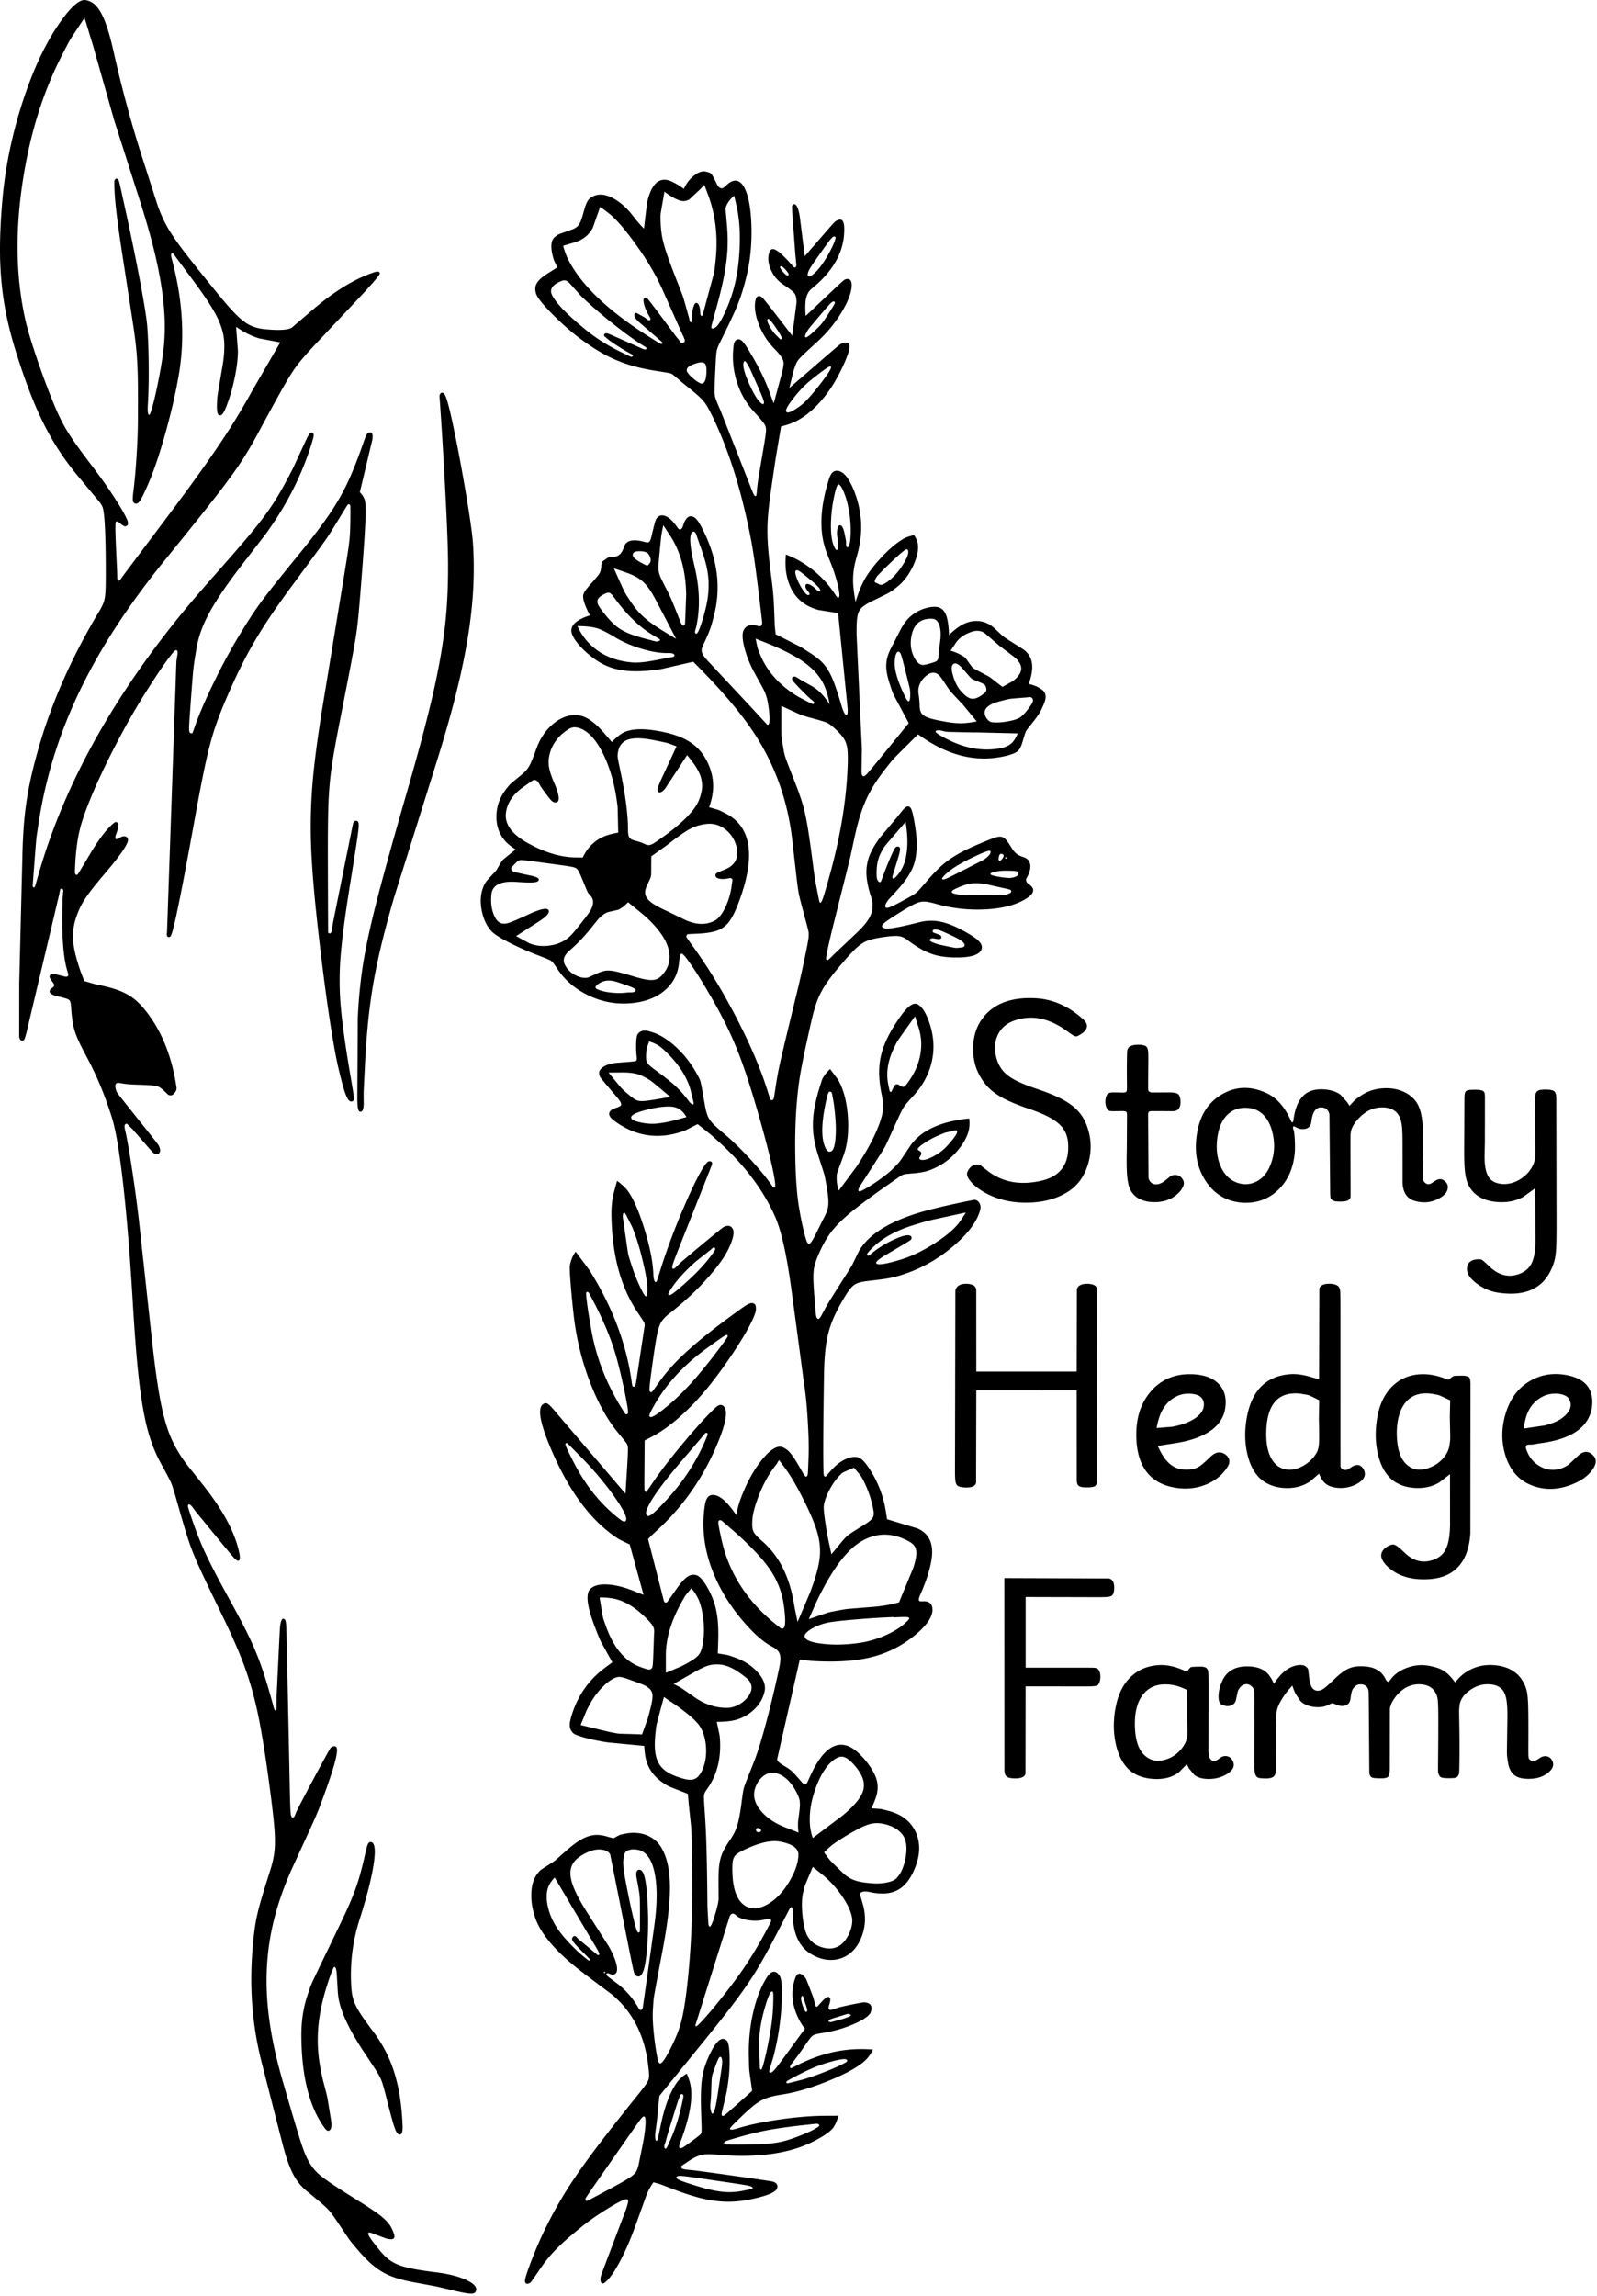 <?xml version="1.0" encoding="UTF-8"?>
<svg data-bbox="-0.001 -0.001 667.485 959.079" viewBox="0 0 668 960" clip-rule="evenodd" fill-rule="evenodd" image-rendering="optimizeQuality" text-rendering="geometricPrecision" shape-rendering="geometricPrecision" xmlns="http://www.w3.org/2000/svg" data-type="shape">
    <g>
        <path d="M432.58 417.38c7.58.27 14.5 3.29 20.75 9.07 2.02 1.99 1.73 3.92-.88 5.77-.99.65-1.69 1.01-2.1 1.09-.32.06-.67 0-1.06-.18-.48-.23-1.44-.86-2.86-1.91-7.83-5.74-15.47-7.13-22.92-4.18q-4.83 2.025-6.54 6.63c-1.14 3.08-1.04 6.48.3 10.19.71 1.85 1.7 3.41 2.97 4.67 1.17 1.18 2.77 2.28 4.77 3.3q3.225 1.65 8.94 3.57c4.51 1.51 8.13 3.01 10.85 4.52 2.57 1.42 4.65 3 6.21 4.74 1.66 1.83 2.93 4.06 3.83 6.7 1.7 5.02 1.81 10.07.33 15.17-1.48 5.11-4.18 8.95-8.09 11.54-4.61 3.05-10.26 4.66-16.95 4.81s-12.62-1.18-17.81-4c-2.63-1.43-4.67-2.97-6.13-4.64s-1.98-3.04-1.57-4.12c.83-1.95 2.08-2.99 3.74-3.14.73-.01 1.19.02 1.36.07.13.04.28.12.47.25.26.18 1.14.87 2.66 2.08 6.21 4.94 13.79 6.38 22.73 4.34 8.14-1.87 11.86-7.21 11.16-16.04q-.33-3.405-2.07-5.82c-1.09-1.52-2.72-2.92-4.88-4.18-2.28-1.34-5.42-2.69-9.43-4.05-4.3-1.46-7.74-2.87-10.35-4.22-2.44-1.28-4.47-2.67-6.08-4.19-1.72-1.63-3.19-3.62-4.43-6-1.74-3.34-2.56-7.09-2.46-11.26s1.1-7.76 3.01-10.79c4.35-6.9 11.77-10.17 22.25-9.8zm46.77 20.11c.36.26.61.68.74 1.27.17.7.24 1.96.23 3.79l-.06 7.85q-.03 4.035 0 4.8c.01.37.03.63.07.78.06.19.24.38.55.57.22.14.45.22.67.24.16.01.46.02.89.02h1.16c.46 0 1.11 0 1.94-.01.91 0 2.23-.01 3.98-.02 1.22.04 2.1.17 2.65.38.49.19.86.5 1.09.92.26.48.44 1.25.53 2.33.08 2.72-.89 4.12-2.91 4.22l-8.88-.03c-.64 0-1.07.06-1.3.18-.19.11-.31.29-.38.55-.08.32-.11.91-.08 1.77l.15 25.45c.41 1.49 1.23 2.36 2.48 2.61s2.65-.17 4.19-1.26l1.99-1.63c1.06-.87 2.17-1.16 3.34-.88 1.16.28 2.03 1.05 2.59 2.31.44.96.21 2.12-.67 3.48-.87 1.35-2.19 2.57-3.93 3.64-2.16 1.25-4.71 1.87-7.64 1.84s-5.33-.7-7.2-1.99c-1.34-.97-2.32-2.18-2.93-3.63-.56-1.31-.94-3.08-1.14-5.32-.22-2.45-.27-6.04-.16-10.76.01-.05.01-.79.02-2.21s.02-3.13.03-5.14c.01-2 .02-3.74.03-5.21.01-1.46.01-2.25.01-2.36-.01-.5-.09-.85-.24-1.04-.12-.16-.35-.27-.66-.33-.36-.07-1.02-.09-1.98-.07-2.05.05-3.36.05-3.91 0q-.63-.06-.93-.24c-.26-.16-.54-.56-.84-1.19a6.95 6.95 0 0 1-.39-3.69c.21-1.26.67-2.06 1.38-2.39.27-.13.59-.22.95-.26.3-.03.75-.05 1.32-.05.68 0 1.85.03 3.51.08q1.065-.015 1.38-.24c.16-.12.27-.34.33-.67q.09-.6.06-2.7c-.05-3.52-.06-6.72-.02-9.59.04-2.86.11-4.45.22-4.78.53-1.51 2.35-2.18 5.43-2.01 1.14.1 1.92.31 2.34.62m34.76 28.01c-2.46 2-4.04 5.1-4.76 9.28-.74 4.38-.47 8.33.82 11.88 1.29 3.54 3.34 6 6.17 7.4 2.81 1.32 5.57 1.46 8.26.41s4.78-3.08 6.25-6.08c2.15-4.57 2.64-9.38 1.49-14.44q-1.725-7.575-7.05-9.93-.96-.39-2.04-.6c-3.64-.6-6.69.09-9.14 2.08m15.69-8.42c4.25 1.96 7.64 5.81 10.17 11.54q.375.84.66.69c.27-.14.44-.73.52-1.77.88-5.98 3.19-9.74 6.91-11.28 1.99-.74 4.23-.95 6.73-.65 2.49.3 4.48 1.03 5.96 2.19l.41.45c.26.29.58.64.94 1.05.37.41.68.76.95 1.06.26.3.4.47.42.49.35.5.68 1.02 1 1.55 1.23-1.32 1.96-2.09 2.19-2.32.16-.16.31-.3.46-.42.21-.17.82-.62 1.84-1.33 2.87-2.02 6.17-3.11 9.92-3.28s7.06.62 9.94 2.36c1.85 1.19 3.24 2.62 4.16 4.31.85 1.55 1.45 3.59 1.81 6.09.38 2.72.55 6.52.49 11.4l-.09 6.98c-.02 1.46-.03 2.59-.04 3.4 0 .88-.01 1.56 0 2.02 0 .78.02 1.3.07 1.58.06.4.3.82.73 1.26.89.9 1.93.94 3.14.13.9-.66 1.64-1.1 2.24-1.33.56-.2 1.07-.25 1.55-.15.51.11 1.07.42 1.66.93.9.85 1.23 1.86 1.01 3.05q-.345 1.77-2.19 3.15c-3.7 2.58-7.71 3.17-12.05 1.78-2.97-1.08-4.52-3.61-4.64-7.57.01-5.55 0-11.1-.01-16.65 0-2.9-.08-5.1-.23-6.59-.14-1.35-.35-2.45-.65-3.3-.33-.95-.84-1.84-1.55-2.66-1.28-1.34-3.09-2.06-5.45-2.18q-3.525-.18-6.69 1.56c-1.68.97-3.19 2.27-4.53 3.88-1.34 1.62-2.16 3.14-2.47 4.57q-.15.885-.18 1.77c-.01.42-.01 1.2-.01 2.37v3.05c0 1.22 0 2.93.01 5.14 0 2.4.01 5.92.03 10.54.01 2.31.01 3.72-.02 4.23-.02.38-.06.65-.12.82-.09.23-.35.5-.77.83-.48.37-1.54.57-3.17.61-1.63.03-2.75-.12-3.36-.47-.42-.24-.69-.48-.82-.72q-.15-.285-.21-.87c-.05-.49-.08-1.48-.09-3-.09-10.45-.19-20.91-.29-31.36-.48-2.09-1.76-3.07-3.85-2.94-2.07.22-3.31 2.24-3.73 6.07-.31 2.24-1.8 3.22-4.47 2.92-.75-.13-1.6-.47-2.55-1.04-.28-.15-.47-.08-.58.19-.12.3-.06.7.17 1.21.23.5.4 1.93.52 4.3.11 2.36.1 4.25-.05 5.65-.64 6.26-2.89 11.27-6.76 15.05-3.86 3.78-8.62 5.62-14.27 5.52-6.92-.26-12.29-3.26-16.12-9s-5.03-12.62-3.6-20.63c1.32-7.36 4.86-12.66 10.63-15.89 5.76-3.23 11.88-3.34 18.37-.34m119.98-.98c.42.22.71.57.9 1.05.2.53.3 1.36.3 2.5l.1 50.52c.01 5.09-.03 8.76-.12 10.99-.08 1.92-.24 3.49-.47 4.73-.26 1.43-.76 2.98-1.49 4.63-3.67 8.31-11.08 11.66-22.23 10.02q-4.74-.69-8.76-3.6c-2.69-1.93-4.15-3.88-4.38-5.84-.17-2.75 1.27-4.26 4.33-4.53.79-.03 1.33.01 1.62.1.22.08.47.23.75.46.38.3 1.29 1.14 2.72 2.49 4.16 3.95 8.62 4.84 13.37 2.68 1.5-.73 2.68-1.7 3.53-2.9.81-1.15 1.4-2.62 1.76-4.4.38-1.86.56-4.22.54-7.1l-.13-21-5.09 3.64c-3.13 1.71-6.72 2.4-10.78 2.07-4.06-.32-7.24-1.56-9.52-3.7-1.23-1.2-2.15-2.52-2.75-3.95-.56-1.32-.95-2.97-1.18-4.93-.24-2.13-.35-5.04-.34-8.72l.1-22.02c0-1.37.14-2.28.4-2.72.22-.36.61-.6 1.18-.73.69-.15 2.08-.2 4.19-.15.96.11 1.63.27 1.99.48.31.18.52.46.64.83.14.44.19 1.2.17 2.29l-.01 11.4c-.01 1.59-.01 2.81-.01 3.65v2.93c-.01.47-.01.87-.02 1.21-.01.49-.04 1.78-.09 3.88-.08 3.08.13 5.53.63 7.33.47 1.72 1.25 3.02 2.33 3.88 1.13.9 2.69 1.41 4.7 1.53 2.74.09 5.35-.71 7.81-2.4s4.19-3.87 5.18-6.53c.29-.92.45-1.72.49-2.41.03-.48.04-1.37.04-2.67 0-.78 0-1.91-.01-3.39-.01-1.36-.02-3.26-.04-5.69-.02-2.66-.04-6.55-.07-11.67-.01-1.59.14-2.71.43-3.34.26-.55.69-.92 1.32-1.13.71-.23 1.96-.31 3.74-.24 1.02.06 1.76.22 2.23.47m-3.73 127.5c-4.16 1.85-6.82 5.17-7.99 9.94-.3 1.26-.56 2.54-.78 3.81l8.83-1.31q7.89-1.92 10.41-6.54c.46-.98.58-1.97.38-2.99-.21-1.02-.7-1.85-1.48-2.5-1.06-.76-2.5-1.18-4.3-1.26-1.81-.08-3.5.2-5.07.85m9.4-8.58c7.75 1.49 11.25 5.87 10.49 13.14-.14 1.05-.38 2.08-.73 3.07-2.34 6.55-9.08 10.6-20.25 12.16q-1.68.24-3.66.6c-.3.04-.86.06-1.68.07-1.2.03-1.64.57-1.31 1.62 1.13 3.58 3.23 6.14 6.32 7.7 3.08 1.55 6.23 1.62 9.42.22.86-.41 1.41-.7 1.64-.86q.24-.165.63-.51.24-.21.66-.6c.25-.23.61-.56 1.06-.99.5-.46 1.22-1.13 2.16-2.02q3.57-3.195 6.57.36c1.17 1.52.9 3.43-.8 5.74-1.69 2.31-4.23 4.2-7.61 5.65q-10.35 4.455-19.53-.12c-4.67-2.44-7.82-6.68-9.44-12.73s-1.25-12.22 1.11-18.53c1.96-5.25 5.23-9.16 9.8-11.72 4.58-2.57 9.62-3.32 15.15-2.25m-69.64 15.05c-1.21 3.14-1.71 6.78-1.5 10.95.21 4.16 1.06 7.35 2.54 9.57 2.67 3.78 6.32 4.83 10.96 3.15 2.28-.83 4.19-2.12 5.75-3.86 1.56-1.75 2.48-3.64 2.76-5.68.17-1.15.26-1.93.27-2.32.02-.27.02-.68.02-1.21-.01-.32-.01-.78-.02-1.37-.01-.53-.03-1.28-.05-2.24l-.09-4.59.15-6.94c-2.39-1.11-3.79-1.76-4.21-1.94-.29-.12-.55-.21-.76-.27-.31-.09-1.11-.24-2.41-.47-.31-.05-.61-.1-.92-.13-6.05-.63-10.22 1.83-12.49 7.35m-25.9-52.09c.41.48.64 1.2.7 2.16.04.68.07 2.05.08 4.12.01 1.24.01 3.06.01 5.45v28.09c0 11.82 0 23.64.01 35.46.15.54.51.94 1.09 1.2.57.25 1.16.27 1.74.05.22-.1.37-.17.44-.2.04-.03.11-.06.19-.11.11-.08.51-.34 1.21-.8 2.23-1.39 3.94-1 5.1 1.17 1.22 2.61-.21 4.8-4.29 6.58-2.24.9-4.56 1.22-6.95.96-2.4-.26-4.2-1.04-5.38-2.32-.91-.99-1.6-2.19-2.08-3.61l-3.85 3.31c-3.19 2.09-6.83 2.98-10.94 2.69s-7.49-1.69-10.15-4.19q-3.795-3.735-5.25-10.74c-.98-4.66-.98-9.58-.01-14.76 2.13-11.41 8.38-17.39 18.75-17.92 2.26-.07 4.77.29 7.54 1.08l3.89 1.12.12-37.98c.21-.84.93-1.44 2.15-1.79a8.8 8.8 0 0 1 3.47-.09c1.18.2 1.98.56 2.41 1.07m-30.25 60.93c-.09 4.97.73 8.81 2.47 11.53 1.73 2.72 4.22 4.09 7.46 4.1 2.22-.08 4.4-.84 6.55-2.27 2.14-1.43 3.75-3.18 4.82-5.27.32-.76.54-1.58.65-2.48.1-.77.16-1.86.17-3.25.02-1.61-.02-4.3-.11-8.09l.14-7.69c-2.19-1.08-3.48-1.71-3.87-1.88q-.405-.18-.72-.27-.45-.12-2.4-.45-.78-.135-1.56-.21c-8.85-.65-13.38 4.75-13.6 16.23m-19.6-19.92c2.41 2.71 3.16 6.29 2.26 10.77-.13.6-.3 1.18-.51 1.75-2.4 6.25-9.2 10.24-20.39 11.97-2.39.37-4.78.74-7.16 1.12 1.18 2.62 2.4 4.66 3.67 6.13 1.21 1.42 2.57 2.42 4.06 3.02 1.56.62 3.39.85 5.52.69 1.24-.13 2.22-.35 2.96-.65.63-.25 1.3-.66 2.02-1.22q1.26-.975 3.81-3.42c2.29-2.2 4.49-2.43 6.6-.71 1.52 1.4 1.74 2.98.66 4.75-2.11 3.46-5.2 6-9.28 7.62-4.09 1.62-8.42 2.02-13 1.2q-15.255-2.715-15.96-20.52c-.32-8.13 1.72-14.71 6.12-19.75 4.4-5.03 10.18-7.4 17.35-7.12 5.1.21 8.86 1.66 11.27 4.37m-17.08 4.5c-4.07 1.7-6.82 4.93-8.25 9.68-.39 1.29-.71 2.6-.95 3.93l6.34-.5c3.49-.59 6.42-1.58 8.8-2.96 2.37-1.39 3.84-2.97 4.41-4.75.55-2.08.14-3.71-1.24-4.88-1.02-.73-2.41-1.14-4.16-1.24-1.76-.11-3.41.14-4.95.72m-34.17-44.73c.03 26.41.06 52.82.08 79.23.03 1.23-.06 2.1-.27 2.62-.18.45-.5.77-.95.96-.53.22-1.42.34-2.68.36-1.26.03-2.21-.05-2.84-.21-.58-.16-1.01-.42-1.28-.79-.29-.41-.46-1.03-.49-1.86-.01-12.58-.01-25.16-.02-37.73-13.99-.01-27.99-.02-41.99-.02l-.09 38.7c-.37 1.59-2.24 2.21-5.61 1.87-1.09-.14-1.84-.39-2.25-.77-.35-.32-.59-.83-.73-1.54-.16-.84-.24-2.35-.23-4.52l.15-75.53c.54-2.04 2.38-2.94 5.52-2.68 2.06.28 3.14 1.12 3.22 2.53l.02 34.13h41.99l.08-34.45c.44-1.59 2.06-2.34 4.86-2.24 2.14.17 3.31.82 3.51 1.94m146.34 37.95q.495.195.66.18c.08 0 .18-.04.29-.11.14-.09.5-.38 1.08-.86q.585-.435.93-.54c.17-.05.43-.09.76-.1.45-.03 1.57-.04 3.37-.05.99.1 1.67.27 2.03.51.3.2.51.51.62.95.14.52.2 1.48.2 2.87-.03 20.56-.05 41.11-.06 61.67-.86 12.18-6.76 18.55-17.71 19.1q-11.175.57-17.4-5.76-4.56-4.8.45-7.95c.96-.53 1.73-.8 2.31-.78.49.01 1.03.22 1.62.61.7.46 1.82 1.43 3.34 2.89 3.88 3.72 8.17 4.55 12.86 2.5 1.44-.66 2.59-1.57 3.43-2.72.82-1.11 1.43-2.53 1.85-4.27.43-1.81.69-4.15.76-7l-.02-21.44-4.55 3.5c-2.85 1.68-6.13 2.44-9.82 2.28s-6.84-1.21-9.46-3.12c-3.09-2.38-5.22-6.16-6.39-11.35s-1.14-10.7.1-16.54c.07-.31.14-.62.22-.92 1.27-4.99 3.56-8.85 6.88-11.6 3.35-2.78 7.41-4.13 12.19-4.05 3 .05 6.15.75 9.46 2.1m20.54 119.63c5.11.56 8.81 2.68 11.12 6.36.95 1.58 1.58 3.15 1.88 4.71.26 1.29.42 3.14.51 5.57.1 2.95.13 8.64.08 17.05-.01 2.16 0 3.56.04 4.19.04.5.1.87.19 1.1.12.28.39.55.82.8.88.52 2.11.19 3.68-.99 1.13-.74 2.21-.97 3.23-.69s1.75 1.01 2.21 2.19c.59 1.54-.01 3.05-1.82 4.55-1.8 1.5-4.06 2.36-6.77 2.57-2.25.14-4.07-.02-5.45-.47q-1.995-.66-3.12-2.22c-.78-1.09-1.32-2.62-1.61-4.58q-.3-2.01-.33-2.85c-.02-.4-.03-1.02-.02-1.88 0-.52.01-1.27.03-2.23.01-.88.03-2.11.05-3.69.03-1.73.06-4.24.11-7.55.04-3.31-.1-5.87-.43-7.68-.3-1.67-.81-2.97-1.53-3.89-.76-.98-1.91-1.69-3.42-2.12-3.4-.77-6.59-.21-9.58 1.68-3.1 1.95-4.79 4.3-5.08 7.03-.08.86-.13 1.45-.14 1.77-.01.23-.01.57 0 1.04 0 .28 0 .67.01 1.19.01.46.02 1.12.03 1.96.02.92.04 2.25.07 4.01.05 3.84.06 7.79.03 11.84-.04 4.05-.1 6.22-.18 6.52-.21.63-.45 1.07-.74 1.32-.25.22-.6.37-1.06.46-.54.09-1.42.13-2.66.12-1.04-.01-1.8-.06-2.27-.14-.42-.07-.75-.19-.98-.35q-.405-.27-.69-.9c-.19-.42-.3-.77-.34-1.08a10 10 0 0 1-.05-1.12q-.015-1.005.03-5.28c.04-4.11.07-7.44.07-10 .01-2.43.01-4.42.01-5.99 0-1.64-.02-2.97-.04-4.01-.04-2.07-.13-3.56-.27-4.45-.18-1.16-.67-2.28-1.45-3.36-1.15-1.44-2.86-2.29-5.13-2.53s-4.44.18-6.53 1.27q-2.565 1.425-4.56 4.05-1.995 2.64-2.28 4.98l-.03 25.04q-.03 1.86-.33 2.64c-.18.46-.47.78-.88.96-.47.22-1.26.32-2.37.32q-2.145 0-3-.12-.735-.105-1.11-.36c-.29-.2-.54-.57-.74-1.1-.07-.18-.11-.48-.12-.92q-.015-.465-.03-1.89c0-.57-.01-1.4-.02-2.5q0-1.47-.03-4.23c-.01-1.98-.03-4.88-.06-8.69-.03-3.66-.05-6.44-.06-8.35-.02-1.74-.03-3.1-.04-4.07-.01-1.05-.02-1.86-.03-2.42-.01-.92-.04-1.54-.07-1.88-.05-.46-.22-.94-.51-1.43-.48-.79-1.27-1.23-2.4-1.33-1.12-.09-2.04.2-2.77.88-.47.48-.8.9-1 1.28q-.24.465-.42 1.2c-.14.59-.31 1.6-.51 3.04-.41 2.01-1.87 2.87-4.39 2.57-.61-.11-1.46-.41-2.52-.9-.26-.12-.46-.17-.6-.17-.11.01-.25.04-.41.11-.21.08-.64.29-1.28.63-1.86.85-3.96 1.1-6.3.76s-4.15-1.17-5.44-2.48l-1.91-2.86c-.56-1.12-1.02-2.3-1.4-3.54-1.59 1.67-2.89 3.29-3.9 4.87-.99 1.57-1.69 2.88-2.09 3.94-.35.92-.6 1.95-.74 3.08-.17 1.3-.25 3.26-.24 5.86l.04 17.44c-.01.5-.05.97-.11 1.4q-.225 1.035-.96 1.56c-.46.33-1.12.54-1.97.62-.89.1-2.11.07-3.66-.08q-.915-.135-1.41-.72c-.31-.38-.53-.93-.67-1.67-.15-.79-.23-1.89-.23-3.31q.03-10.005.03-15.21c.01-3.18.01-5.65.01-7.4 0-1.92 0-3.39-.01-4.39-.01-1.67-.03-2.78-.07-3.34-.05-.79-.27-1.43-.64-1.9-1.02-1.14-2.12-1.56-3.31-1.26-1.2.3-2.15 1.23-2.88 2.8-.27 1.27-.55 2.54-.82 3.81-.3 1.15-1.02 1.91-2.17 2.27-1.14.36-2.4.23-3.76-.39-.97-.49-1.41-1.8-1.31-3.94s.71-4.33 1.81-6.57c2.02-3.88 5.68-5.71 10.98-5.48q5.745.255 8.31 3.66c.83 1.1 1.51 2.3 2.04 3.61 1.18-1.79 2.35-3.26 3.52-4.39 1.84-1.78 3.82-2.88 5.97-3.31 2.14-.44 3.66-.05 4.57 1.16.14.19.23.35.26.47.03.09.05.24.08.47.04.32.18 1.51.41 3.57.49 3.58 1.84 5.21 4.06 4.88.52-.07 1.03-.27 1.55-.58.46-.27 1.03-.71 1.72-1.3.77-.67 1.93-1.74 3.46-3.21 1.66-1.59 3.14-2.76 4.46-3.52 1.21-.7 2.48-1.16 3.79-1.39 1.42-.25 3.15-.25 5.19-.02 3.73.49 6.3 2.26 7.72 5.31q.57 1.005.96.99c.35-.03.75-.4 1.22-1.11q2.46-3.195 6.9-4.77c2.97-1.06 5.93-1.33 8.86-.81 1.93.34 3.51.78 4.74 1.31 1.13.49 2.17 1.15 3.1 1.96 1.01.87 2.09 2.1 3.25 3.69 1.16-1.43 2.32-2.6 3.46-3.49 3.96-2.99 8.49-4.2 13.59-3.64m-130.03 2.35c.33.14.56.21.7.2q.165-.015.33-.18c.15-.14.39-.45.73-.95.25-.34.48-.55.71-.63.17-.07.44-.11.82-.14.5-.04 1.74-.08 3.73-.11.82.09 1.39.24 1.72.45.58.37.91.97.99 1.81.06.59.1 1.79.11 3.6.01 1.09.01 2.69.01 4.78 0 1.92 0 4.61-.01 8.08-.01 3.78-.02 9.31-.04 16.58.08 2.46.74 3.84 1.96 4.14.72.17 1.67-.23 2.84-1.2.91-.68 1.85-.95 2.81-.81s1.73.66 2.3 1.55c1.53 2.39.53 4.52-3 6.41-2.15 1.1-4.49 1.63-7.01 1.59-2.52-.03-4.48-.62-5.86-1.76l-2.17-2.67c-.32-.56-.61-1.15-.87-1.76l-3.39 3.43c-2.8 2.1-6.37 3.01-10.7 2.73s-7.79-1.64-10.38-4.09c-2.69-2.67-4.52-6.48-5.47-11.42-.95-4.95-.83-10.11.35-15.47 1.14-5.18 3.33-9.22 6.57-12.11s7.25-4.4 12.03-4.52c3.28-.02 6.68.81 10.19 2.47m-18.97 12.05c-1.48 2.94-2.14 6.72-1.98 11.33s1.07 8.08 2.73 10.42c2.88 3.82 6.74 4.73 11.59 2.73 1.88-.82 3.52-2.05 4.91-3.68 1.4-1.63 2.25-3.31 2.56-5.04.12-.81.18-1.35.2-1.61.01-.19.01-.45 0-.8 0-.21-.01-.51-.02-.89-.02-.35-.03-.84-.05-1.46-.03-.69-.06-1.68-.1-2.99l.01-7.48-.07-4.64q-2.805-1.395-5.25-1.92c-.89-.19-1.79-.32-2.72-.38-5.43-.35-9.37 1.78-11.81 6.41m-10.66-46.19c-.13 1.2-.36 2-.7 2.4-.28.33-.75.56-1.4.68-.8.15-2.35.22-4.67.22-1.49-.01-3.92-.01-7.3-.02s-5.81-.02-7.3-.02c-5.22-.01-10.44-.02-15.66-.04v29.55h21.08c1.79 0 3.15 0 4.08.01 1.55 0 2.59.01 3.1.03q1.08.045 1.62.3c.61.33 1.03 1.02 1.25 2.06q.315 1.56-.12 3.3c-.23.81-.52 1.34-.86 1.59-.27.21-.72.35-1.32.42-.75.09-2.29.14-4.61.14l-24.23-.04c-.02 12.19-.04 24.37-.05 36.55-.36 1.29-1.76 1.94-4.2 1.94-1.25 0-2.2-.12-2.85-.34-.61-.22-1.05-.56-1.32-1.04-.29-.51-.44-1.26-.44-2.25-.01-26.71-.01-53.42-.03-80.13l43.73.16c1.62.33 2.35 1.84 2.2 4.53"/>
        <path d="m292.44 79.56-.01.01-4.07 3.79c-1.42.91-3.05.96-4.91.15-1.96-.85-3.79-1.98-5.5-3.4-.37 2.08-.65 3.67-.84 4.76-.17.99-.31 1.77-.41 2.35q-.15.915-.24 1.44c-.09.57-.14 1.02-.16 1.36-.03.49-.02 1.59.05 3.31.1 2.4.37 4.63.82 6.7.4 1.84 1.04 4.04 1.91 6.58q1.47 4.305 4.77 12.63c.9 2.28 1.46 3.73 1.68 4.36.16.46.33.98.5 1.57.25.81.89 3.1 1.94 6.87.2.65.35 1.26.46 1.84q.18.945.63.84c.19-.05.32-.15.38-.31.06-.13.09-.35.11-.65.01-.38.01-1.1-.01-2.16 0-.94.15-1.92.44-2.97q.435-1.56.9-1.83c.82-.47 1.46.29 1.91 2.28.06.7.11 1.4.16 2.1.09.71.3 1.01.64.9.12-.04.21-.12.25-.23.04-.08.09-.24.16-.49.1-.35.46-1.69 1.09-4.01.8-2.94 1.41-5.19 1.83-6.73.39-1.4.68-2.51.9-3.31l.54-2.04c.21-.82.35-1.47.44-1.96.13-.7.32-2.31.57-4.85.98-9.73-.11-18.78-3.25-27.15l-1.49-3.97zm11.63 5.96q-.495 1.05-.54 1.44c-.03.19-.03.48 0 .86.01.24.04.57.07.99.03.4.08.94.15 1.65.07.76.17 1.88.3 3.35.34 3.74.41 7.32.22 10.72-.18 3.22-.62 6.67-1.31 10.35-.73 3.9-1.84 8.54-3.33 13.93-.45 1.6-.79 2.85-1.04 3.75l-.54 1.98c-.14.52-.24.93-.32 1.23q-.195.78-.21 1.05c-.02.25.11.42.38.51.18.06.42.03.73-.09s.61-.31.91-.56c.96-.8 2.17-2.76 3.62-5.86q2.175-4.665 3.57-9.57c1.48-5.17 2.35-11.01 2.63-17.52.29-6.5-.09-12.11-1.12-16.81-.25-1.15-.5-2.29-.75-3.43l-.02.04-.37-1.69c-1.3 1.08-2.27 2.22-2.9 3.43zm22.22 26.1c-.1.23.21.8.92 1.7.7.9 1.3 1.49 1.8 1.76.15.08.29.12.44.12.15-.01.27-.05.35-.14.09-.09.12-.21.11-.35-.02-.15-.14-.39-.37-.73a11.6 11.6 0 0 0-1.87-2.11c-.32-.28-.56-.44-.72-.49q-.51-.15-.66.24m21.76-12.24c-.38.36-.95 1.05-1.71 2.06-.91 1.21-2.58 3.55-5.01 7-.93 1.33-1.64 2.37-2.11 3.12-.44.7-.76 1.28-.97 1.75-.23.51-.36.98-.41 1.42-.05.42.07.68.36.8.36.15.97-.1 1.83-.76s1.75-1.56 2.68-2.71q2.04-2.52 4.17-6.42c1.41-2.6 2.28-4.59 2.59-5.97.09-.38 0-.62-.26-.72-.33-.13-.71.01-1.16.43m-.35 27.18c-.39.34-1.03 1.03-1.92 2.05-1.12 1.28-3.55 4.15-7.3 8.6-1.46 2.11-1.99 3.37-1.6 3.78.34.36 1.76-.65 4.25-3.01 1.07-1.03 1.85-1.81 2.32-2.37.38-.44.79-.97 1.22-1.6q.81-1.17 2.97-4.56c.65-1.01 1.08-1.73 1.3-2.14.19-.35.28-.62.29-.78.01-.2-.11-.34-.35-.43-.31-.12-.7.04-1.18.46m-26.7 7.03c-.18.47.14 1.44.95 2.9.8 1.45 1.7 2.67 2.69 3.65.9.9 1.42 1.41 1.56 1.54q.15.135.21.18c.07.03.17.03.32-.01.2-.05.3-.2.3-.46 0-.19-.23-.69-.68-1.49s-1.01-1.7-1.69-2.71-1.31-1.88-1.89-2.6c-.58-.73-.96-1.13-1.15-1.21a.7.7 0 0 0-.19-.06c-.21-.03-.36.06-.43.27m-28.67 18.04q-.585.12-1.77.51c-2.43.79-3.52 1.78-3.27 2.99.06.31.36.77.88 1.37.52.61 1.15 1.22 1.91 1.85.75.63 1.45 1.14 2.11 1.52.65.38 1.12.56 1.39.53 1.14-.12 1.77-1.62 1.91-4.5.06-1.31 0-2.3-.18-2.96-.17-.61-.48-1.02-.92-1.23-.46-.23-1.15-.25-2.06-.08m18.71-.04c-.42 1.48.34 4.43 2.3 8.85q2.925 6.63 5.31 8.37c.39.29.67.24.85-.13.12-.25.07-.72-.15-1.39q-.27-.855-1.08-2.76c-.64-1.51-1.86-4.28-3.66-8.32-.45-1.01-.72-1.6-.79-1.77-.06-.12-.1-.22-.14-.29-.06-.11-.19-.36-.4-.76-.82-1.49-1.37-2.28-1.65-2.36-.26-.07-.46.12-.59.56m28.3 7.19c-2.43 1.93-4.86 4.44-7.31 7.55-2.45 3.1-3.52 5.01-3.19 5.72.14.31.41.45.82.42.64-.04 1.69-.53 3.16-1.45 1.48-.92 2.74-1.9 3.8-2.92 1.96-1.91 4.27-4.63 6.94-8.14s4.02-5.62 4.05-6.32c.01-.24-.07-.39-.26-.45-.49-.14-3.16 1.72-8.01 5.59m-103.78-56.01c.6 2.23 1.33 4.2 2.21 5.91q8.085 15.81 33.33 31.86c2.17 1.38 3.57 2.26 4.19 2.63q.735.45 1.05.57c.26.1.48.1.65-.02q.195-.135.06-.45c-.1-.21-.27-.42-.54-.62l-8.88-7.69c-1.91-1.65-2.62-2.87-2.12-3.66.19-.32.36-.48.49-.48.09 0 .25.05.48.16.31.15 1.33.72 3.06 1.69.06.04.11.07.15.1.02.02.07.05.13.1.1.08.44.35 1.05.83.21.15.42.23.65.22.22 0 .38-.09.47-.25.1-.17.14-.3.13-.37a1 1 0 0 0-.1-.26c-.09-.17-.42-.78-1.02-1.84-.86-1.64-1.43-3.1-1.69-4.39-.27-1.29-.16-2.06.33-2.3.35-.18.72-.09 1.09.27.28.27.76.84 1.44 1.72.36.47.84 1.09 1.43 1.88.56.74 1.29 1.72 2.2 2.93.96 1.28 2.25 3.01 3.86 5.17 1.7 2.28 2.69 3.6 2.95 3.96.19.25.33.43.41.53.11.15.29.36.54.65.33.38.6.75.82 1.1.2.32.43.53.71.64.27.11.52.1.74-.04.35-.23.56-.46.6-.68.04-.19.01-.46-.11-.8-.14-.42-.48-1.2-1.03-2.35-2.74-6.17-5.48-12.33-8.24-18.49-2.4-5.36-5.6-10.93-9.61-16.7-5.15-7.41-9.41-12.45-12.77-15.1l-.08-.06c-1.15-.92-2.34-1.78-3.57-2.61l-3.04 8.68c-1.57 3.06-4.18 5.13-7.83 6.2zm-2.51 15.57c-2.18 1.29-2.97 2.8-2.35 4.51 1.33 3.35 6.18 8.43 14.56 15.24 4.71 3.83 10.24 7.2 16.61 10.11 1.08.53 1.71.84 1.89.91q.18.09.27.09.12.015.45-.15c.31-.16.38-.38.19-.66l-2.65-1.48c-1.15-.65-2.6-1.55-4.37-2.7-1.76-1.15-2.81-1.88-3.14-2.2l-1.69-1.43c-.16-.27-.19-.52-.1-.74.09-.23.28-.37.58-.44.35-.07.71-.04 1.07.09.26.09.76.29 1.49.62.45.19 1.09.47 1.93.85q1.155.51 3.24 1.44c1.53.68 3.75 1.67 6.67 2.97.74.33 1.25.55 1.55.65.25.08.44.12.58.11.16 0 .31-.08.46-.22.1-.1.13-.22.1-.36-.03-.12-.07-.2-.13-.25-.04-.04-.12-.09-.24-.17-.17-.11-.83-.53-1.97-1.24-2.98-1.94-6.47-4.48-10.49-7.62s-7.63-6.16-10.83-9.07c-1.71-1.54-2.74-2.49-3.1-2.84-.25-.24-.52-.53-.82-.85-.18-.19-.41-.45-.71-.78-.27-.3-.64-.72-1.11-1.25-.51-.57-1.25-1.4-2.23-2.49-.73-.82-1.34-1.34-1.81-1.56-.4-.2-.85-.25-1.34-.15-.56.1-1.42.46-2.56 1.06m33.54 112.18c-1.28.17-1.92.67-1.91 1.5.01 1.01 1.34 2.19 4 3.53 1.01.54 1.62.84 1.84.89.16.04.3.03.42-.04.16-.11.51-.51 1.05-1.22.38-.97.16-2.11-.67-3.4-.7-1-2.28-1.42-4.73-1.26m10.69-10.13v.06c-.34 1.67-.54 2.74-.62 3.22-.05.33-.1.78-.17 1.35-.03.35-.08.83-.14 1.44q-.09.855-.24 2.34c-.1 1.09-.26 2.68-.45 4.76-.21 2.17-.27 3.72-.2 4.65q.09 1.155.51 2.31c.34.96 1.1 2.55 2.26 4.79.86 1.64 1.54 3.01 2.04 4.09.42.92.89 2 1.4 3.25.61 1.48 1.59 3.92 2.94 7.34.49 1.23.98 1.76 1.45 1.57.26-.1.42-.4.49-.92l.07-1.74c.05-1.15.1-2.53.17-4.15.06-1.62.12-3.01.16-4.17.04-1.17.07-1.78.07-1.83-.16-9.93-2.39-18.18-6.7-24.75l-.05-.08c-.36-.55-.83-1.26-1.42-2.16-.59-.89-1.06-1.61-1.41-2.15zm12.24 2.19c-1.32 1.18-.99 5.9.98 14.17 2.21 9.23 2.43 17.75.68 25.56-.25.84-.4 1.39-.46 1.66q-.06.315-.03.48c.02.13.13.27.3.43.14.12.31.12.5 0 .53-.33 1.35-2.34 2.47-6.03 1.11-3.7 1.82-6.79 2.12-9.26q.465-3.78.27-7.05c-.13-2.06-.46-4.21-1-6.44-.58-2.36-1.45-5.12-2.63-8.27l-1.27-3.68c-.13-.35-.23-.64-.31-.85q-.66-1.59-1.62-.72m-30.58 19.92c.46 1.01.82 1.81 1.08 2.39.28.62.5 1.11.67 1.46.27.58.49 1.04.68 1.38.26.48.94 1.56 2.03 3.23q1.92 2.955 3.87 5.07c1.21 1.31 2.61 2.58 4.19 3.8 1.7 1.31 3.88 2.77 6.55 4.39l.08.05c1.57.95 3.14 1.91 4.72 2.86-2.81-5.39-5.62-10.77-8.45-16.15-1.33-2.54-2.56-4.51-3.7-5.9-1.03-1.28-2.17-2.33-3.43-3.17-1.37-.91-3.16-1.76-5.38-2.53l-.12-.04c-1.28-.44-2.56-.89-3.84-1.33-.16-.04-.34-.1-.54-.17-.22-.08-.41-.14-.58-.2.95 2.13 1.68 3.75 2.17 4.86m-5.33 5.51q-2.13.915-3 1.83c-.55.58-.79 1.21-.72 1.92.07.74.5 1.64 1.28 2.7 2.19 2.96 4.09 5.16 5.7 6.61 1.43 1.29 3.02 2.35 4.79 3.19 1.99.96 4.84 1.92 8.54 2.89 2.2.58 3.47.91 3.82.99.25.06.43.09.55.1.16.01.47-.05.9-.16.36-.1.55-.24.59-.43.02-.15 0-.25-.06-.31q-.075-.06-.3-.21c-.22-.13-1.06-.64-2.53-1.51-5.56-3.31-10.87-8.42-15.94-15.33-.66-.89-1.17-1.52-1.53-1.86-.32-.31-.63-.5-.91-.57-.31-.08-.71-.03-1.18.15m-8.94 18.98q6.21 7.83 16.8 9.63c1.75.3 3.36.44 4.85.42 1.32-.02 2.87-.16 4.64-.43 1.98-.29 4.8-.83 8.46-1.6l2.03-.28c.23-.09.41-.22.53-.39.11-.16.15-.32.1-.48-.18-.61-1.23-.87-3.15-.79-3.05.01-6.58-.59-10.6-1.8s-7.64-2.77-10.88-4.67l-.72-.42h.11c-1.98-1.13-3.47-1.93-4.47-2.42-.87-.42-1.65-.74-2.33-.97-.79-.25-1.75-.46-2.87-.63l-.06-.01c-1.84-.26-3.7-.37-5.59-.34.89 1.86 1.88 3.51 2.99 4.97zm72.14 3.58c.06.25.12.47.18.67.1.28.4 1.05.91 2.31 2.76 6.74 7.53 12.31 14.32 16.72q1.215.795 1.56.99c.15.09.36.21.62.34.37.2 1.64.86 3.84 2 .67.35 1.14.58 1.41.68.23.09.41.12.52.1.14-.03.25-.15.34-.36q.12-.3.09-.39a.7.7 0 0 0-.15-.19c-.11-.1-.48-.4-1.12-.92-.44-.37-1.08-.97-1.93-1.8q-1.275-1.23-2.64-2.64a93 93 0 0 1-2.29-2.42c-.61-.67-.94-1.08-.99-1.21-.3-.7-.19-1.18.33-1.43q.36-.18.66-.12c.17.03.4.12.68.28.35.19.98.58 1.91 1.18l4.08 2.28q2.31 1.29 3.72 2.7l.12.11a26.8 26.8 0 0 1 4.02 5.1c-.39-2.46-.98-4.73-1.79-6.82l-.11-.27c-1.74-4.52-5.4-8.53-10.96-12.02l-.04-.01c-3.61-2.23-8.06-4.4-13.35-6.52l-.07-.02c-.35-.15-1.12-.45-2.3-.93-1.18-.47-1.95-.78-2.3-.92.4 1.99.64 3.17.73 3.53m15.99-31.86c-.21.24-.19.82.06 1.76s.67 2.02 1.26 3.23c.59 1.22 1.22 2.29 1.88 3.24.67.94 1.22 1.53 1.66 1.77.2.11.38.14.56.1.18-.03.29-.14.35-.3.06-.17.08-.28.06-.35-.02-.04-.06-.11-.12-.2-.09-.13-.45-.59-1.08-1.4-.29-.41-.47-.83-.51-1.26-.05-.42.03-.75.25-.97.27-.26.79-.22 1.58.14.78.36 1.53.89 2.23 1.59 1 1.04 1.67 1.4 2.02 1.1.55-.49-.72-2.01-3.83-4.57q-2.925-2.415-4.05-3.24c-.63-.47-1.1-.75-1.41-.86-.37-.13-.67-.06-.91.22m16.16-31.39c-.66 3.04-1.09 6-1.27 8.85-.4 6.4.16 10.84 1.7 13.33q.42.69.84.36c.44-.35.44-2.16-.02-5.43-.16-1.33-.13-2.45.07-3.35s.54-1.37 1-1.42c.86-.08 1.54 1.12 2.03 3.61l.51 2.6c.03.18.05.32.06.44.01.17.02.6.02 1.27.01.71.17 1.12.45 1.23.13.04.25.02.38-.09.63-.52.99-2.33 1.08-5.42.1-3.09-.11-6.21-.63-9.34-.15-.94-.34-1.86-.55-2.75l.01-.06q-.84-3.6-2.04-6.18c-.8-1.72-1.45-2.51-1.96-2.39q-.675.165-1.68 4.74m29.17 22.95c-.42.35-.84.69-1.26 1.04q-.48.345-1.98 1.74c-1.01.92-2.13 1.99-3.36 3.18-1.24 1.2-2.31 2.26-3.21 3.19-.9.92-1.43 1.49-1.58 1.72-.87 1.31-1.09 2.12-.64 2.42.06.04.4.19 1.04.45.15.06.39.2.73.41.68.39 1.93-.09 3.73-1.46 2.31-1.75 4.37-4.1 6.21-7.04 1.83-2.94 2.46-4.93 1.91-5.96-.24-.45-.77-.35-1.59.31m3.52 34.09c-1.23 4.09-.84 7.88 1.19 11.36 1.09 1.68 2.28 2.45 3.56 2.31.89-.14 1.97-.4 3.25-.79 1.27-.39 1.99-.68 2.18-.87.26-.27.43-.51.52-.73.07-.17.12-.41.16-.73.05-.38.1-1.12.15-2.24l.59-4.48c.36-2.65.26-4.84-.28-6.57-.54-1.72-1.42-2.67-2.63-2.84-.38-.04-.84-.06-1.39-.06-3.78.14-6.21 2.02-7.3 5.64m25.06-.28-.02.02c-3.13.99-5.44 2.58-6.93 4.79l-2.15 3.2c1.74.5 3.28 1.14 4.64 1.94l.23.14c.64.39 1.02.65 1.17.77.1.09.21.22.34.38.17.23.75 1.02 1.73 2.39.58.81.98 1.32 1.2 1.51q.24.195.72.48c.2.11.48.27.84.46.34.19.8.43 1.4.75.65.34 1.59.84 2.84 1.5.63.34 1.06.58 1.28.73.15.1.38.27.68.5.18.14.43.33.76.59.31.24.73.57 1.27.98l2.58 2.01 4.09-2.25c3.68-2.66 4.67-5.31 2.98-7.94-.53-.76-.92-1.27-1.17-1.51-.18-.17-.47-.41-.87-.73-.24-.19-.59-.45-1.04-.8-.42-.31-1-.75-1.75-1.32-.81-.61-2-1.51-3.56-2.68-1.88-1.64-3.76-3.27-5.65-4.9-1.52-1.31-3.39-1.64-5.61-1.01m-8.11 13.75c-.71.67-.68 2.3.09 4.88s1.84 4.66 3.22 6.22c1.1 1.25 2.07 2.12 2.9 2.61.77.46 1.54.67 2.3.63.83-.05 1.78-.4 2.86-1.04.87-.56 1.5-1.03 1.88-1.39.35-.34.57-.66.67-.98q.165-.51-.06-1.26c-.16-.52-.33-.88-.53-1.1-.16-.18-.42-.35-.77-.53-.43-.22-1.33-.61-2.71-1.16-1-.4-1.64-.7-1.91-.88-.2-.14-.43-.34-.69-.62-.37-.38-1.44-1.6-3.22-3.66-1.76-2.04-3.1-2.61-4.03-1.72m-12.13 5.61c-1.88 2.02-2.63 4.25-2.25 6.7.28 1.82.44 3.61.47 5.36.07 1.38.43 2.43 1.08 3.13.58.63 1.53 1.16 2.86 1.61 1.51.51 3.99 1.05 7.44 1.64 2.92.49 5.39.65 7.44.49 1.68-.14 3.37-.38 5.04-.72l-5.86-7.1c-1.13-1.18-1.99-2.09-2.58-2.72-.55-.58-.97-1.03-1.28-1.37-.34-.36-.61-.66-.81-.88-.33-.37-.62-.73-.87-1.07q-.54-.735-2.91-4.32c-.65-.98-1.29-1.73-1.92-2.23-1.7-1.25-3.65-.76-5.85 1.48m-11.14-10.77c-.4.34-.7 1.11-.91 2.32-.21 1.23-.25 2.47-.13 3.72q.6 5.235 4.71 13.38c.46.85.85 1.21 1.19 1.1.26-.1.43-.64.51-1.64s.04-2.18-.12-3.56c-1.49-6.02-2.45-9.87-2.9-11.56-.35-1.33-.63-2.24-.82-2.75-.24-.63-.54-1.02-.89-1.15-.23-.09-.44-.04-.64.14m54.63 18.81.6.04c-1.81.15-3.18.26-4.13.33-.86.07-1.54.13-2.04.17l-1.28.12c-.51.06-.95.12-1.31.19-.52.1-1.83.43-3.95 1.01-3.95 1.06-5.94 2.59-5.99 4.61.01.9.33 1.77.97 2.61.63.84 1.32 1.32 2.08 1.43 1.86.22 4.09.1 6.68-.37 2.58-.47 4.36-1.07 5.34-1.81 1.29-1.02 2.69-2.63 4.19-4.83.83-1.15 1.13-2.01.89-2.6-.3-.75-.99-1.05-2.05-.9m-38.6 14.35c-.18.44 1.5 1.56 5.06 3.37 7.52 3.83 14.96 5.03 22.33 3.61 2.2-.48 3.85-1.36 4.96-2.67l.04-.04c.81-.99 1.45-2.14 1.92-3.44l-17.77-.43.11.04c-2.62-.05-4.62-.09-5.99-.12-1.25-.03-2.22-.05-2.92-.07-.76-.01-1.35-.03-1.76-.04-.69-.03-1.18-.05-1.49-.09-.44-.05-1.18-.21-2.23-.49-.53-.13-1.01-.15-1.46-.08-.44.08-.71.22-.8.45m29.24 52.65a.33.33 0 0 0-.14.19c-.03.11-.01.2.07.28q.09.09.21.09c.07 0 .14-.03.2-.09.08-.08.11-.18.08-.29a.29.29 0 0 0-.2-.23.3.3 0 0 0-.22.05m-2.39-1.18c-.22.22-.38.64-.47 1.28-.09.63-.06 1.03.11 1.19.27.28.6.2.99-.23 1.01-1.13 1.22-1.89.64-2.28-.49-.33-.92-.31-1.27.04m-3.35 7.63c-.58.21-.72.47-.43.77.13.14.56.3 1.27.49.71.18 1.57.35 2.56.52 1 .16 1.94.27 2.81.34s1.51.07 1.9.02c2.03-.35 3.03-.96 3.01-1.83-.01-.38-.17-.64-.47-.8-.27-.13-.72-.23-1.36-.28-.72-.06-1.94-.09-3.67-.09-2.21.01-4.08.29-5.62.86m-10.08 4.77c-1.29.31-2.81.87-4.54 1.67-1.75.74-2.42 1.36-2.02 1.85.23.28 1 .52 2.32.74 1.31.22 2.68.32 4.1.32 3.19 0 5.66-.01 7.41-.02 1.63 0 2.91-.01 3.84-.01 1.02-.01 1.81-.02 2.38-.03.99-.01 1.69-.04 2.09-.09q.84-.09 1.98-.63c.42-.2.63-.45.63-.74 0-.28-.07-.47-.19-.57-.1-.09-.29-.17-.56-.26-.34-.1-1.1-.29-2.26-.54-2.18-.49-4.36-.97-6.54-1.46-1.97-.4-3.63-.61-4.99-.63-1.24-.02-2.46.12-3.65.4m3.22-11.72c-3.56 1.66-6.43 3.2-8.62 4.61-1.52.99-2.84 2.01-3.95 3.06-1.1 1.06-1.55 1.71-1.32 1.94.2.22.67.19 1.39-.08.57-.22 1.59-.7 3.06-1.43 1.84-.91 5.95-3 12.31-6.27.97-.5 1.79-1.09 2.47-1.79.68-.69 1.01-1.28 1.01-1.77 0-.25-.1-.41-.32-.49q-.705-.255-6.03 2.22m-33.57-9.25c-.92 1.07-1.62 1.89-2.13 2.47-.55.65-.98 1.15-1.28 1.51-.49.58-.85 1.03-1.07 1.33-.3.43-.8 1.27-1.47 2.54-1.43 2.69-2.01 6.09-1.75 10.2q.075.9.51 1.53c.29.43.58.61.87.53.17-.04.27-.1.32-.17.04-.05.09-.15.15-.31.08-.21.4-1.04.93-2.48 1.03-2.76 2.06-5.32 3.09-7.67 1.04-2.35 1.7-3.65 1.99-3.89.26-.21.55-.33.87-.34.33-.01.59.09.78.28.21.21.28.58.22 1.12-.05.47-.2 1.2-.47 2.19-.31 1.12-.87 2.98-1.68 5.57q-.78 2.475-.93 3.06c-.09.29-.13.5-.13.62-.01.16.07.31.22.46.07.07.18.09.31.06.36-.08.93-.58 1.7-1.5s1.38-1.84 1.84-2.74c.6-1.2 1.05-2.38 1.35-3.55.78-3.23 1.04-6.66.78-10.28v-.04c-.13-1.86-.35-3.7-.67-5.54q-2.85 3.315-4.35 5.04M326.8 301.1c0 1.26-.01 2.24-.01 2.94 0 .77.01 1.37.01 1.81.01.71.03 1.28.06 1.7.05.59.24 1.92.57 4 .3 1.9.56 3.27.79 4.11.18.65.44 1.46.81 2.46.47 1.29 1.66 4.34 3.55 9.15 1.54 3.92 2.67 7.2 3.41 9.86.62 2.27 1.2 4.92 1.72 7.95.61 3.54 1.42 9.2 2.42 16.98.36 2.77.58 4.46.68 5.06.06.43.14.91.24 1.45.06.32.15.75.25 1.29.1.48.23 1.16.4 2.04.19.95.46 2.32.82 4.11.16.95.36 1.44.59 1.48.21.04.47-.32.79-1.06.28-.68.66-1.81 1.14-3.4.52-1.73 1.27-4.38 2.25-7.94 4.35-15.89 6.78-30.9 7.28-45.04.12-3.3.05-5.75-.19-7.33-.22-1.36-.63-2.56-1.24-3.6-.7-1.21-1.97-2.65-3.8-4.34-1.14-1.06-2.02-1.77-2.65-2.15-.5-.29-1.12-.57-1.87-.83-.95-.33-2.88-.89-5.8-1.67-1.31-.35-2.53-.72-3.68-1.12l-.07.03-6.79-3.1-1.66-.82c-.01 2.62-.02 4.61-.02 5.98m-31.75 43.48c-1.79.26-3.37.67-4.72 1.23-1.2.49-2.54 1.23-4.04 2.21-1.69 1.1-4.1 2.88-7.23 5.31l-6.63 4.75-.05 7.65c-.11.62-.19 1.01-.25 1.18-.03.12-.1.28-.19.48-.12.29-.59 1.3-1.39 3.03-.7 1.52-.88 2.83-.52 3.95.33 1.04 1.17 2.06 2.5 3.06 1.43 1.07 3.67 2.28 6.73 3.64 2.26 1.12 4.54 2.23 6.81 3.33 4.94 2.4 9.32 2.54 13.13.43 1.58-.97 3.03-2.9 4.36-5.79s2.18-5.96 2.54-9.22c.16-.95.25-1.54.27-1.78.01-.18 0-.31-.04-.4-.05-.1-.2-.23-.46-.36-.17-.09-.29-.14-.36-.14a.6.6 0 0 0-.22.02c-.14.02-.66.11-1.55.28-1.33.18-2.41.13-3.25-.14s-1.24-.7-1.22-1.29c.02-.35.11-.6.27-.76.12-.13.36-.27.71-.44.44-.2 1.43-.62 2.99-1.24 4.18-1.68 5.81-4.76 4.9-9.24-.69-2.89-2.09-5.25-4.22-7.1-2.13-1.84-4.51-2.77-7.15-2.78-.56.02-1.13.06-1.72.13m-33.96-34.52c-1.21.83-2.02 2.06-2.44 3.71-.2.96-.31 1.67-.31 2.15 0 .37.05.86.15 1.46.14.78.5 2.59 1.1 5.44 2.06 9.84 3.09 17.85 3.1 24.02 0 1.34.11 2.3.33 2.87.18.5.51.89.96 1.17.53.33 1.48.64 2.83.94q1.995.645 3.24 1.26c1.04.52 2.25.32 3.63-.61 10.51-7.04 16.74-13.02 18.7-17.95.79-1.98 1.22-3.79 1.29-5.45.07-1.59-.17-3.17-.72-4.72-.58-1.62-1.54-3.36-2.9-5.22l-.03-.05c-.83-1.13-1.7-2.24-2.62-3.32l-9.24 14.08c-1.12 1.21-1.95 1.7-2.51 1.45-.38-.17-.57-.47-.59-.9-.02-.39.1-.97.37-1.73q.435-1.245 1.59-3.72l.12-.26v.02l5.85-12.62c-1.95-.73-3.13-1.16-3.55-1.29-.29-.1-.6-.19-.94-.27q-.72-.165-4.62-.96c-3.21-.65-5.86-.93-7.96-.84-2.04.09-3.66.54-4.83 1.34m-22.7-5.47c-.72.35-1.64.98-2.77 1.89-2.44 1.97-4.22 4.49-5.35 7.55l.02.02c-.49 1.49-.76 2.87-.81 4.13-.05 1.18.09 2.43.41 3.75.34 1.41.94 3.12 1.8 5.11 2.32 5.38 2.64 8.2.94 8.47-.46.07-.88 0-1.25-.21-.33-.18-.72-.53-1.17-1.02-.5-.57-1.23-1.51-2.18-2.83-.92-1.26-1.46-2.01-1.61-2.23-.11-.15-.2-.28-.27-.4-.09-.15-.32-.56-.67-1.21-.71-1.23-1.53-1.7-2.46-1.4l-4.03 2.81c-4.6 3.2-7.08 7.05-7.43 11.55q-.285 6.72 9.3 12c7.01 3.88 13.58 5.86 19.69 5.95l3.21.04c.8-1.7 1.71-3.13 2.73-4.3 2.2-2.52 4.87-4.25 8.03-5.18 1.34-.39 2.7-.7 4.08-.92l-.24-10.57c-.92-8.31-2.83-15.54-5.73-21.68-2.91-6.14-6.2-9.91-9.88-11.32-.98-.34-1.81-.5-2.49-.49-.6.02-1.23.18-1.87.49m-22.8 56.42c-.88.9-1.39 1.42-1.52 1.56q-.135.165-.18.24c-.03.08-.04.25-.01.51.05.43.24.74.55.93.26.15.72.31 1.39.49.84.22 2.69.64 5.54 1.24.65.14 1.16.26 1.54.35 1.96.5 2.77 1.08 2.43 1.75-.18.36-.59.61-1.22.75-.58.13-1.45.19-2.61.19-1.25-.01-3.1-.1-5.53-.26q-9.555-.645-10.38 4.92-.555 4.905.9 8.64c.98 2.5 2.32 3.79 4.02 3.89.61.04 1.29-.04 2.03-.25.64-.18 1.52-.5 2.63-.97 1.26-.53 3.25-1.42 5.98-2.68 4.86-2.25 7.63-2.84 8.29-1.78.65 1.05-.73 2.66-4.15 4.85l-9.4 6.02 5.64 3.07c2.84 1.1 5.86 1.36 9.04.79s5.82-1.85 7.9-3.84c.92-.87 2.46-2.69 4.64-5.45s3.51-4.59 4.01-5.49c1.3-2.46 1.28-4.43-.08-5.91q-.885-.975-1.11-1.35c-.1-.17-.23-.44-.39-.79-.1-.22-.22-.52-.39-.91-.15-.36-.35-.85-.61-1.49-.29-.7-.71-1.7-1.25-3.02-.78-1.87-1.37-3.04-1.77-3.5-.3-.35-.73-.61-1.26-.79-.71-.24-2.47-.55-5.27-.93-3.8-.52-6.7-.92-8.68-1.18q-2.715-.375-4.23-.57c-1.1-.14-1.94-.24-2.53-.3-.96-.1-1.63-.13-2-.08-.53.07-1.18.51-1.96 1.35m44.04 18.85c-.44.26-.73.42-.89.48-.12.05-.29.1-.52.15q-.48.12-3.54.81c-1.45.36-2.99 1.44-4.62 3.25a391 391 0 0 1-3.71 4.58 68 68 0 0 1-7.98 8.21c-1.07.94-1.79 1.81-2.17 2.62-.37.78-.46 1.57-.28 2.38.19.85.7 1.8 1.53 2.86 1.13 1.34 2.54 2.35 4.25 3.03 1.7.68 3.19.82 4.46.44l3.77-1.71c1.47-.67 2.76-1.04 3.86-1.12.93-.06 2.08.04 3.45.31 1.6.33 4.26 1.05 7.97 2.16 2.37.72 4.26 1.17 5.64 1.36q1.92.255 3.21-.06c.93-.23 1.77-.74 2.54-1.52 3.22-3.31 4.21-7.14 2.97-11.5-1.24-4.35-4.63-8.98-10.19-13.88-.11-.09-.45-.38-1.02-.85s-1.25-1.03-2.04-1.67c-.79-.65-1.52-1.25-2.2-1.8-.67-.54-1.15-.93-1.42-1.14-.93 1.02-1.88 1.84-2.84 2.46zm-10.21 32.31c-.52.56-.41 1.03.33 1.42 1.38.66 3.24 1.13 5.57 1.41 2.33.27 4.58.28 6.75.04.47-.06 1.21-.09 2.2-.09 1-.07 1.54-.35 1.64-.83.05-.25-.12-.5-.53-.76-.36-.24-.99-.53-1.88-.87-.98-.39-2.54-.94-4.67-1.65q-.99-.33-1.8-.54c-3.09-.72-5.62-.1-7.61 1.87m21.9 23.57.19-.05c-.62 1.37-1 2.64-1.16 3.83-.14 1.85-.15 3.13-.01 3.84.12.56.37 1.08.77 1.55.48.57 1.55 1.46 3.19 2.66 2.66 1.95 4.77 3.57 6.32 4.87 1.42 1.19 2.67 2.36 3.76 3.5 1.19 1.25 2.45 2.76 3.77 4.52.82.99 1.39 1.44 1.71 1.34.11-.03.19-.11.24-.23.06-.13.08-.28.06-.44l-1.39-5.7c-1.72-5.79-5.49-11.35-11.32-16.68a14.7 14.7 0 0 0-4.25-2.71c-.57-.22-1.16-.43-1.75-.61zm-14.02 16.07q.855 1.065 1.35 1.65c.36.43.64.77.85 1.02.35.4.65.73.91.99.36.36 1.34 1.21 2.93 2.56 1.29 1.08 2.33 1.77 3.11 2.06.65.24 1.44.34 2.36.31 1.14-.03 3.21-.3 6.22-.82l5.38-.91c-1.73-1.45-3.05-2.55-3.95-3.3-.84-.7-1.49-1.24-1.94-1.62l-1.18-.97c-.47-.38-.83-.66-1.09-.85-.36-.25-1.14-.72-2.32-1.4-.94-.52-1.9-.94-2.88-1.28-1.82-.57-4.14-.85-6.97-.82l-5.51.04c1.19 1.46 2.1 2.58 2.73 3.34m13.6 12.13q-6.015 1.485-6.75 2.85c-.18.33-.18.64 0 .92.42.66 1.79 1.23 4.14 1.7 2.34.47 4.49.6 6.44.4 2.57-.26 5.29-.78 8.15-1.57 1.42-.38 2.83-.77 4.25-1.15-.72-1.28-1.53-2.26-2.44-2.96l-.22-.16c-1.04-.72-2.29-1.14-3.77-1.26-2.53-.16-5.79.25-9.8 1.23m75.67-7.09c-.17.28-.36.79-.56 1.52-.22.82-.51 2.15-.88 4-1.73 8.79-1.55 14.9.55 18.33.54.81 1.19 1.06 1.95.74 1.2-.5 1.86-3.24 1.99-8.21.05-1.96-.06-4.42-.34-7.38-.27-2.96-.6-5.3-.97-6.99-.14-.86-.24-1.41-.31-1.67-.05-.2-.12-.35-.19-.44-.09-.11-.27-.2-.53-.27-.28-.08-.51.05-.71.37m32.53-26.8c-.76 1.06-1.35 1.89-1.78 2.5q-.705.99-1.08 1.53c-.42.61-.73 1.08-.93 1.42-.29.48-.82 1.53-1.58 3.15q-3.84 8.13-1.98 15.75c.21 1.02.34 1.62.38 1.77.03.11.05.19.07.22.03.06.13.11.28.15.16.05.26.05.31 0 .04-.03.09-.11.16-.23.09-.18.43-.87 1.01-2.07.38-.72.93-.98 1.64-.79.23.07.66.31 1.31.73.57.34 1.07.36 1.49.05.48-.36 1.22-1.31 2.23-2.83 1-1.53 1.78-2.91 2.34-4.15 2.68-5.97 3.09-11.88 1.23-17.72-.24-.74-.49-1.48-.75-2.21l.02-.11-.73-2.25c-1.59 2.22-2.81 3.92-3.64 5.09m11.18-41.12c-.17.18-.21.39-.12.62.08.17.15.29.21.33.05.03.14.08.27.13.18.07.88.32 2.08.76q1.365.525.96 1.47c-.22.51-1.11.57-2.68.19-1.08-.2-1.74-.06-1.97.43-.1.23-.06.44.14.63.17.17.51.36 1 .57.53.22 1.37.51 2.51.87 1.54.33 2.71.57 3.51.74.74.16 1.31.28 1.73.36l1.06.21c.42.07.76.11 1 .12.36.01 1.16-.07 2.41-.23.79-.13 1.15-.48 1.08-1.06-.11-.97-1.69-2.17-4.74-3.59-2.03-.95-3.49-1.61-4.37-1.99-.76-.32-1.37-.54-1.82-.67-.52-.15-1.02-.21-1.5-.19-.33.01-.58.11-.76.3m8.32 83.88.73-.08c-2.09.46-3.33.74-3.71.84-.27.07-.51.14-.74.23-.31.11-1.21.49-2.68 1.13-2.18.95-4.17 2.05-5.98 3.32q-2.7 1.89-2.31 2.46c.07.11.41.35 1 .72.66.45.63 1.17-.08 2.18-.4.57-.38.97.05 1.2.99.52 2.72.15 5.2-1.11q3.72-1.89 6.3-4.77c2.92-3.24 4.23-5.22 3.93-5.92-.19-.45-.77-.52-1.71-.2M185.68 164.53q.435.45.9 1.65c.33.86.71 2.15 1.16 3.88.73 2.81 1.63 6.89 2.71 12.22 1.09 5.35 2.17 11.09 3.26 17.23s2.01 11.67 2.75 16.59 1.19 8.44 1.33 10.54c.61 8.63.49 17.46-.36 26.5-.83 8.76-2.39 18.28-4.69 28.58-2.37 10.64-5.7 22.84-10.01 36.58-5.92 18.91-11.86 37.82-17.83 56.72-2.95 10.19-5.22 18.96-6.82 26.32-1.48 6.8-2.63 13.53-3.46 20.21-.9 7.23-1.59 15.7-2.05 25.41q-.15 3.165-.24 4.83c-.05 1.01-.09 1.81-.11 2.38-.03.62-.05 1.12-.07 1.48-.03.6-.04 1.1-.05 1.51 0 .58 0 2.05.03 4.42-.04 2.29-.52 3.38-1.44 3.26-.34-.05-.6-.29-.77-.73-.17-.4-.28-1.04-.35-1.9-.08-.93-.11-2.27-.1-4.03.06-10.82.12-21.63.17-32.45.4-8.62 1.22-16.65 2.47-24.1 1.11-6.58 2.83-14.5 5.18-23.77 2.66-10.49 6.98-26.1 12.97-46.83 5.26-18.18 9.11-32.86 11.56-44.01 2.23-10.16 3.77-19.5 4.61-28.01.92-9.35 1.2-19.78.83-31.3-.22-7.12-.68-16.79-1.35-29s-1.36-23.22-2.07-33.01c-.01-.31.06-.6.21-.88.14-.28.33-.46.55-.54.4-.16.76-.07 1.08.25M32.32 12.03c-.65.97-1.15 1.73-1.51 2.28-.4.6-.71 1.09-.95 1.45-.38.61-.71 1.16-1 1.67-.17.31-.37.69-.61 1.14q-.33.63-.87 1.68c-.4.76-.96 1.86-1.69 3.3-6.77 13.28-11.71 28.06-14.82 44.35-4.64 24.31-4.71 46.38-.18 66.2.78 3.41 2.21 8.23 4.28 14.44 2.08 6.21 4.24 12.11 6.46 17.69 1.71 4.27 3.21 7.66 4.51 10.17 1.13 2.17 2.48 4.43 4.06 6.78 1.83 2.72 4.71 6.67 8.64 11.84q5.34 7.02 9.57 13.59c2.83 4.39 4.56 7.5 5.21 9.35.29.93.15 1.57-.42 1.91-.29.17-.55.24-.79.21-.2-.04-.46-.15-.77-.34-.35-.23-.91-.65-1.68-1.28-.6-.48-1.04-.54-1.32-.17-.11.16-.17.94-.17 2.34 0 1.33.05 3.37.16 6.12.12 2.94.31 7.09.57 12.46.03 1.62.05 2.56.07 2.81.01.17.02.29.05.36.03.09.15.2.35.32.19.11.34.12.47.03.09-.07.24-.23.43-.48.26-.33.92-1.22 1.99-2.69l16.79-22.35c6.88-9.16 12.45-16.77 16.71-22.81q5.94-8.43 10.35-15.36c3.16-4.96 6.23-10.14 9.22-15.53l11.78-20.34-8.75-1.67c-3.13-.91-6.37-2.53-9.7-4.85l.76 10.12c-.03 3.39-.52 7.33-1.48 11.81-.97 4.48-2.21 8.57-3.73 12.26-.99 2.4-1.93 3.28-2.83 2.64-.67-.48-.89-2.47-.66-5.99.07-1.07.14-1.82.2-2.27.04-.31.12-.81.23-1.5l.3-1.77c.12-.69.28-1.67.5-2.94.23-1.37.57-3.37 1.02-6.01q1.23-7.305.48-12.18c-.45-2.87-1.51-5.91-3.19-9.11-1.9-3.62-5.22-8.61-9.96-14.96-2.41-3.25-4.82-6.49-7.22-9.75-.53-.9-.96-1.26-1.27-1.06-.19.12-.3.27-.34.46q-.045.24.03.72c.06.36.21.96.43 1.8 4.38 16.54 5.33 32.31 2.84 47.3-1.22 7.31-3.04 15.36-5.47 24.14-2.44 8.79-4.8 15.87-7.1 21.26-1.25 2.93-2.21 5.03-2.87 6.29-.59 1.12-1.1 1.88-1.53 2.27-.48.44-.99.53-1.54.28-.35-.17-.59-.42-.7-.76-.11-.3-.15-.74-.13-1.34.02-.67.12-1.77.31-3.27.51-4.06.93-8.8 1.27-14.23q.525-8.145.57-14.43c.06-8.12.05-14.31-.04-18.58-.08-3.74-.25-7.12-.49-10.14-.28-3.43-.78-7.52-1.51-12.27l-4.46-28.94c-.89-5.78-1.58-10.55-2.06-14.32-.46-3.58-.79-6.62-1-9.14-.21-2.65-.31-5-.29-7.06 0-.31.08-.59.24-.85.17-.25.35-.39.56-.41.3-.04.53.02.69.19.14.14.27.39.4.76.15.43.35 1.17.58 2.24l1.42 6.45c2.78 12.59 5.06 23.62 6.83 33.08 1.78 9.47 2.8 15.82 3.04 19.04.36 4.66.56 10.1.61 16.33.05 6.24-.06 11.48-.32 15.73-.22 3.38-.03 5.03.55 4.93.23-.03.6-.94 1.12-2.71.53-1.77 1.11-4.12 1.75-7.04 1.41-6.43 2.42-12.14 3.04-17.14.66-5.46.76-11.26.28-17.39-.46-6-1.49-12.59-3.07-19.8-1.63-7.37-3.94-15.73-6.92-25.08L47.77 50.33 38.9 19.01 35.36 7.45c-1.33 2-2.34 3.52-3.04 4.58M260.56 508c-.04.37-.05.64-.05.8.01.11.03.28.06.52.05.34.23 1.58.53 3.73.36 2.47.63 4.36.82 5.66.17 1.2.3 2.13.4 2.79.11.74.19 1.31.26 1.73.11.69.22 1.25.32 1.68.15.62.61 2.09 1.36 4.41.93 2.86 2.03 5.68 3.32 8.45 1.28 2.77 2.12 4.19 2.53 4.24.22.02.36-.02.44-.14.06-.1.1-.29.14-.56q.045-.51.09-2.07c.06-2.45-.59-6.5-1.96-12.14-1.36-5.64-2.8-10.28-4.31-13.9-.73-1.45-1.46-2.89-2.19-4.34-.52-1.13-.89-1.71-1.14-1.76-.32-.07-.53.23-.62.9m37.71 13.72c-.11.08-.49.41-1.15.98l-6.1 4.81c-4.91 4.33-8.56 8.48-10.97 12.44-.5.82-.62 1.34-.36 1.55.18.15.52.09 1.03-.19.47-.26 1.15-.74 2.03-1.44.92-.75 2.19-1.83 3.79-3.26 5.52-4.91 9.64-9.47 12.38-13.67q.57-.93-.09-1.23c-.19-.08-.32-.11-.38-.1-.04.01-.1.05-.18.11m-53.04 18.77c-.15.26-.01 1.94.41 5.03.42 3.1 1 6.73 1.75 10.87q3.12 17.325 12.99 33c.59.94.94 1.49 1.07 1.66.09.13.16.21.22.25.07.06.21.08.4.08.33-.02.53-.22.6-.61.14-.85-.42-4.25-1.69-10.21s-2.49-10.88-3.65-14.75q-3.225-10.815-10.35-24c-.46-.91-.8-1.43-1.04-1.56-.3-.16-.54-.08-.71.24m57.78 18.11c-.46.27-1.18.75-2.16 1.43-1.11.78-2.92 2.07-5.43 3.9-10 7.27-17.54 15.67-22.61 25.18-.49.92-.82 1.6-.99 2.02-.15.37-.22.65-.21.85.01.22.13.38.35.5.82.42 3.76-1.56 8.82-5.92 6.41-5.52 13.81-14.06 22.22-25.6q.795-1.095 1.11-1.62c.18-.32.28-.56.29-.72q.015-.27-.3-.39l-.04-.01c-.17-.05-.52.08-1.05.38m-8.21 40.89c-.21.24-.72.84-1.51 1.82l-6.78 7.91c-3.42 3.98-6.21 7.36-8.37 10.15-2.1 2.7-3.76 5.02-5 6.96-1.28 2.01-2.19 3.76-2.73 5.26-.17.51-.21.99-.13 1.42s.26.72.54.86q.45.225 1.41-.39c.62-.4 1.45-1.09 2.48-2.08 1.06-1.02 2.44-2.45 4.13-4.28 7.29-7.92 12.87-16.64 16.75-26.18q.675-1.53.18-1.74l-.04-.01c-.23-.09-.41-.1-.53-.04-.1.05-.23.16-.4.34m-58.18 4.9c.11.38.37.99.76 1.83.45.97 1.29 2.67 2.52 5.08 4.71 9.25 10.61 16.79 17.69 22.61 1.02.84 1.78 1.42 2.28 1.76.44.3.79.47 1.05.53a.8.8 0 0 0 .76-.22c.97-.98-.62-4.4-4.76-10.27s-9.07-11.66-14.77-17.38l-4.71-4.74-.02-.02c-.29-.21-.54-.24-.74-.06-.17.14-.19.43-.06.88m88.51 7.21-.1.39c-1.54 1.83-2.98 3.92-4.31 6.29-1.52 2.72-2.87 5.72-4.03 8.99-1.16 3.28-1.81 5.92-1.96 7.93-.14 1.81-.11 3.15.06 4.03.16.75.47 1.44.94 2.09.55.75 1.56 1.77 3.05 3.06 6.78 5.85 11.15 14.21 13.12 25.06.25 1.39.5 2.78.76 4.17l.96 4.58 5.08-11.97c2.38-6.18 3.77-11.15 4.16-14.89.35-3.29.07-6.63-.85-10.03-1.04-3.89-3.3-9.21-6.78-15.97-2.44-4.73-4.65-8.44-6.62-11.1l-.04-.07c-.9-1.21-1.79-2.43-2.68-3.64zm-24.66 24.72c-.1.36.2 2.16.89 5.39.69 3.24 1.32 5.71 1.87 7.42q5.685 17.67 21.51 30.24l1.9 1.51c.7.27 1.2.04 1.49-.69.37-.9.39-2.96.07-6.17-.31-3.21-.81-5.92-1.49-8.14a35.4 35.4 0 0 0-3.54-7.9c-1.4-2.32-3.25-4.75-5.53-7.3-2.42-2.71-5.63-5.88-9.64-9.53l-6.09-5.29c-.08-.04-.16-.08-.24-.11q-.945-.36-1.2.57m59.77 8.2c-6.25 3.68-12.54 12.21-18.88 25.6l-3.04 6.9q2.685-.93 4.11-1.41c.86-.3 1.54-.53 2.03-.7.54-.18.96-.32 1.27-.42.52-.17.96-.29 1.33-.38.52-.13 1.88-.4 4.07-.8 1.4-.25 2.33-.41 2.79-.47.32-.04.79-.08 1.4-.14.37-.03.89-.07 1.57-.13.64-.05 1.5-.12 2.57-.21 1.2-.09 2.95-.24 5.25-.42q5.385-.435 9.12-1.38l2.21-.55 5.97-14.4c.69-2.14 1.1-3.87 1.23-5.21.13-1.26.03-2.31-.3-3.14-.35-.88-1.01-1.63-1.96-2.24-.26-.17-.49-.32-.71-.45-6.92-3.82-13.59-3.84-20.03-.05m-7.4-28.92c-.29.15-.52.28-.68.41-.24.18-.75.72-1.55 1.6-1.62 1.82-3.03 3.98-4.22 6.49s-1.81 4.57-1.84 6.2q.015 1.875.69 6.48c.46 3.07.95 5.83 1.48 8.29l.01.04c.35 1.59.7 3.19 1.04 4.79 1.37-1.66 2.41-2.93 3.14-3.8.66-.8 1.19-1.43 1.58-1.88.43-.5.78-.9 1.05-1.19.46-.49.93-.91 1.43-1.28.29-.22.68-.49 1.16-.8.44-.29 1.04-.68 1.8-1.16.83-.52 2.02-1.27 3.59-2.24 1.73-1.08 2.85-1.97 3.34-2.65.41-.56.61-1.25.6-2.06q0-1.47-1.02-5.31c-.5-1.86-1.17-3.78-2.03-5.78-.85-1.99-1.69-3.63-2.53-4.9h-.02l-2.67-3.17q-3.735 1.62-4.35 1.92m20.95 60.69.07-.13c-4.89.17-10.37.51-16.43 1.03-6.06.51-9.94.98-11.65 1.39-2.56.61-4.77 1.51-6.65 2.7-1.88 1.18-2.73 2.21-2.56 3.09.28 1.41 2.75 2.4 7.42 2.95s9.73.44 15.19-.32c3.84-.53 7.61-1.62 11.3-3.26s6.59-3.51 8.69-5.59c.84-.79 1.22-1.29 1.14-1.52-.07-.21-.28-.35-.62-.42-.3-.06-.79-.08-1.48-.08-.81.01-2.28.06-4.42.16M287 666.77c-.16.2-.3.39-.42.58-.17.26-.62 1.05-1.36 2.36-4.02 7.16-6.23 13.91-6.63 20.26q-.06.96-.06 1.38c-.01.2-.01.53-.01.99v7.12l6.6-2.75c2.76-1.45 4.67-2.58 5.73-3.41.91-.7 1.58-1.45 2.02-2.26.51-.96.92-2.45 1.22-4.48.48-3.23.48-6.65.01-10.26-.48-3.6-1.31-6.49-2.48-8.65-.21-.38-.43-.75-.65-1.12l-.01-.04c-.53-.82-1.11-1.61-1.75-2.38a185 185 0 0 0-2.21 2.66m-35.51 5.36c.14.87.26 1.56.34 2.06.09.54.17.96.23 1.28.09.51.19.93.28 1.28.14.48.55 1.68 1.25 3.59 3.27 8.99 8.12 14.59 14.54 16.8 1.31.46 2.18.74 2.6.85.34.09.6.13.78.13.24 0 .51-.09.82-.27q.48-.27.63-1.14.12-.69.21-2.49c.08-1.55.22-5.24.41-11.08q.18-1.38-.12-2.34c-.17-.56-.52-1.18-1.03-1.84-.58-.75-1.57-1.79-2.97-3.13-4.61-4.41-9.23-6.93-13.87-7.57l-.12-.02-.42-.05c-1.4-.17-2.81-.24-4.24-.23.29 1.82.52 3.21.68 4.17m45.76 24.07c-.76.15-1.54.4-2.34.72-1.16.53-1.94.9-2.36 1.12-.3.16-.76.41-1.37.75-.36.2-.89.5-1.56.88l-2.59 1.46c-1.2.69-2.96 1.69-5.27 3 1.45.72 2.35 1.18 2.71 1.39.25.15.56.34.93.59.23.15.53.36.92.63.37.25.86.6 1.48 1.03.69.48 1.69 1.17 3 2.08 4.25 2.94 8.8 4.36 13.66 4.27 2.12-.12 4.13-.88 6-2.26 1.88-1.39 3.13-3.05 3.75-4.96.49-2.03-.18-3.8-2-5.28-2.08-1.7-3.94-2.98-5.57-3.85-1.57-.82-3.08-1.37-4.53-1.63q-2.28-.405-4.86.06m-44.85 8.86c-2.29 2.23-4.21 4.81-5.78 7.73-.56 1.05-.92 1.73-1.06 2.04-.1.21-.23.51-.39.88-.09.22-.22.54-.39.94-.14.35-.35.86-.62 1.53-.29.71-.72 1.75-1.27 3.12l11.81 2.86c1.95.39 3.15.61 3.61.68.33.04.72.07 1.17.1.28.01.66.02 1.13.04.44.01 1.04.03 1.8.05.84.02 2.05.05 3.64.1.83.02 1.66.06 2.49.13l2.42-6.68c.89-3.19 1.47-5.52 1.73-7 .24-1.3.31-2.32.22-3.07-.11-.85-.47-1.6-1.1-2.27-.57-.53-1.15-.96-1.74-1.28-.51-.28-1.21-.59-2.12-.94-1.08-.42-3-1.12-5.77-2.1q-2.565-.9-3.72-.69c-1.75.33-3.77 1.6-6.06 3.83m23.76 10.28c-.32 1.2-.58 2.15-.76 2.83q-.3 1.11-.45 1.74c-.18.69-.3 1.24-.38 1.64-.1.58-.26 1.89-.46 3.92-.38 3.92-.25 7.04.41 9.35.62 2.17 1.76 3.95 3.44 5.32 1.79 1.46 4.46 2.67 8 3.63 1.44.39 2.63.51 3.57.37.89-.13 1.66-.51 2.33-1.14.7-.66 1.37-1.69 2.01-3.08 1.31-3.1 1.76-6.56 1.36-10.36-.41-3.8-1.56-6.8-3.45-8.99-1.99-2.3-5.52-5.18-10.61-8.64l-.57-.38h-.05c-.94-.65-1.89-1.31-2.83-1.97q-1.02 3.78-1.56 5.76m44.4 26.52c-1.54.77-2.8 2.02-3.77 3.75-.98 1.72-1.43 3.5-1.36 5.32.22 2.51 1.48 4.95 3.78 7.31q3.45 3.555 8.94 5.73l5.86 2.31c-.27-1.95-.29-3.76-.09-5.41l.04-.35c.39-2.66.6-4.56.63-5.71.02-.95-.06-1.8-.25-2.54-.23-.89-.74-2.06-1.54-3.51-1.64-2.99-3.6-5.12-5.86-6.39s-4.39-1.44-6.38-.51m-4.1 22.71a.86.86 0 0 0-.24.62q.015.375.27.63c.2.21.48.31.83.32.35 0 .62-.1.83-.3.18-.19.24-.41.16-.65-.08-.23-.27-.44-.58-.61-.54-.31-.97-.31-1.27-.01m32.79-29.03c-3.13 2.09-5.76 5.99-7.9 11.69-2.13 5.7-2.97 11.08-2.52 16.16v.05c.17 1.71.54 3.42 1.13 5.11l12.52-9.42c3.56-2.98 6.01-5.58 7.36-7.8 1.26-2.07 1.74-4.1 1.43-6.08-.33-2.12-1.61-4.49-3.86-7.12-.29-.34-.59-.67-.91-.98-1.06-1.05-1.96-1.77-2.71-2.16-.7-.36-1.37-.51-2.04-.45-.72.07-1.55.41-2.5 1m13.9 27.38c-.44.16-.88.33-1.34.52h-.05c-1.84.75-4.39 2.11-7.66 4.07-3.26 1.97-5.58 3.54-6.95 4.73-.85.75-1.67 1.52-2.44 2.33q1.86 2.52 2.31 3.06c.21.26.47.54.78.86.18.18.44.44.76.75.29.29.69.69 1.21 1.19.57.55 1.39 1.35 2.47 2.39 1.18 1.15 2.33 2.02 3.43 2.61 1.01.55 2.18.98 3.5 1.29 1.46.34 3.41.6 5.88.78 2 .15 3.93.04 5.78-.33s3.17-.9 3.94-1.58q2.925-2.865 3.99-8.61c.71-3.84.47-6.84-.73-9.02-1.29-2.17-3.45-3.77-6.47-4.79-3.01-1.02-5.82-1.1-8.41-.25m-52.44 10.84c-1.52.74-2.57 1.44-3.14 2.08-.49.55-.82 1.25-1 2.1-.22 1-.29 2.66-.22 4.98.22 7.62 2.19 12.39 5.91 14.29q4.26 2.025 9.72-1.5 4.77-3.06 8.43-9.39c2.44-4.22 3.62-7.94 3.54-11.18-.19-2.4-2.63-4.08-7.32-5.03-.33-.06-.67-.12-1.01-.17-3.79-.46-8.76.81-14.91 3.82m27.59 10.8c-.35.82-.62 1.46-.82 1.94-.22.51-.38.91-.5 1.19-.19.48-.34.86-.43 1.16-.13.41-.37 1.39-.71 2.93-.46 2.3-.53 5.23-.2 8.79s.92 6.32 1.78 8.28c1.18 2.54 3.2 4.3 6.07 5.28q4.305 1.47 7.68-.57c1.58-1.05 2.9-2.7 3.95-4.94s1.49-4.36 1.33-6.35c-.35-2.61-1.68-5.63-3.98-9.05-2.29-3.43-5.05-6.49-8.25-9.19l-.01.01-4.23-3.41q-1.095 2.58-1.68 3.93m-3.21 50.89c-.03.28.01.73.15 1.35.13.61.31 1.26.55 1.94.23.69.47 1.26.71 1.72.25.47.44.72.59.77.12.04.23.01.34-.08.1-.1.17-.23.2-.42.07-.37-.31-1.71-1.13-4.03l-.6-2a.4.4 0 0 0-.19-.11c-.34-.07-.55.22-.62.86m18.99 6.78c-.19.05-.47.14-.83.24-.32.1-.79.24-1.38.43-.64.2-1.59.48-2.83.85-1.74.53-2.57.97-2.47 1.34.04.16.17.28.38.36s.45.1.73.06l4.49-1.21c2.38-.77 3.6-1.26 3.68-1.47.07-.19-.04-.36-.33-.5-.33-.18-.58-.26-.77-.25-.13.01-.35.06-.67.15m-33.9-3.6c-1.16 3.84-1.92 7.35-2.3 10.51-.19 1.64-.31 2.77-.34 3.38-.02.45-.02 1.01-.01 1.67.01.87.08 3.05.19 6.53l.13 4.11c.11.4.3.57.55.53.32-.05.91-1.92 1.77-5.6q1.29-5.52 2.28-11.64c.74-4.66 1.08-9.4 1.01-14.2-.04-.91-.26-1.31-.66-1.21-.6.14-1.48 2.11-2.62 5.92m-14.9-37.5-13.27 42.08c-.62 1.96-.97 3.09-1.06 3.39q-.09.315-.09.42c0 .1.08.18.26.25.39.14 2.27-1.77 5.66-5.73q5.085-5.955 10.5-13.2c5.1-6.82 9.9-14.56 14.4-23.23.44-.84.7-1.35.78-1.54.07-.14.11-.25.12-.32.01-.1-.02-.24-.11-.41-.24-.53-1.19-.58-2.83-.15-2.1.49-4.32.56-6.66.2s-4.04-1.02-5.07-1.99c-1.1-1.06-1.97-.98-2.63.23m-41.87-27.64q-1.8.45-2.19 1.68c-.35 1.25-.53 2.48-.54 3.67 0 1.04.12 2.37.36 4.01.28 1.88.84 4.89 1.68 9.01.86 4.26 1.64 7.84 2.36 10.75.71 2.9 1.21 4.59 1.5 5.05q.39.57.66.42c.22-.13.35-.26.38-.42.02-.1.04-.31.05-.63.01-.44.02-2.11.02-5.02.01-3.89-.01-6.45-.05-7.69-.04-.96-.12-1.87-.23-2.73-.15-1.11-.52-3.21-1.12-6.3-.39-2.26-.03-3.42 1.1-3.47.72-.03 1.32.54 1.8 1.7.45 1.12.83 2.88 1.12 5.29.31 2.49.54 5.86.71 10.13.24 6.21.01 12.54-.7 18.99-.71 6.46-2.02 9.25-3.92 8.37-.57-.26-.97-.79-1.2-1.57-.17-.55-.43-1.68-.78-3.4-.22-1.03-.53-2.54-.93-4.52-.36-1.82-.87-4.36-1.52-7.64-.72-3.59-1.76-8.83-3.13-15.71-1.21-6.04-2.41-12.07-3.62-18.11-.67-1.13-1.9-1.78-3.67-1.96-1.77-.19-3.65.16-5.62 1.04-3.41 1.52-5.61 3.32-6.61 5.41-.94 1.97-.96 4.43-.06 7.41q1.425 4.755 6.45 12.6c2.99 4.7 5.99 9.39 8.99 14.08 1.83 3.34 2.93 6.05 3.29 8.13s-.06 3.27-1.27 3.57c-.48.13-1.09.01-1.83-.35-.27-.13-.52-.18-.77-.17-.25.02-.4.11-.45.26-.08.2-.03.41.15.62.14.19.43.45.86.79.5.4 1.49 1.14 2.94 2.21 3.93 2.87 7.11 6.48 9.55 10.83q.255.465.6.6c.23.09.43.05.6-.11.23-.24.38-.43.42-.58.04-.11.08-.29.12-.56.06-.38.26-1.8.61-4.26l4.1-29.19c1.29-9.12 1.38-16.5.28-22.16-1.1-5.65-3.26-8.96-6.47-9.94-1.48-.38-2.82-.43-4.02-.13m-34.13 15.73c-.79 2.28-.81 5.01-.08 8.19.73 3.17 2.1 6.24 4.11 9.19 1.4 2.06 3.34 4.35 5.82 6.89 2.48 2.53 4.77 4.58 6.89 6.12.18.13.34.18.49.17.14-.01.23-.08.25-.22.03-.12 0-.24-.08-.35-.06-.08-.19-.22-.4-.43-.28-.29-1.39-1.41-3.32-3.35-1.34-1.36-2.28-2.36-2.8-2.99-.46-.57-.74-1.02-.83-1.36-.12-.39-.02-.76.27-1.11.54-.64 1.13-.56 1.77.23.34.43.87.91 1.6 1.45l6.4 5.32c.42.43.74.62.97.55.24-.08.36-.24.33-.51-.02-.24-.16-.6-.41-1.09-.28-.55-.76-1.4-1.46-2.56q-1.5-2.475-4.92-8.25c-2.29-3.85-3.92-6.6-4.91-8.27-2.31-3.92-4.63-7.83-6.96-11.75q-1.845 1.89-2.61 3.84zm23.44 35.27c-.08.04-.12.11-.14.18-.04.11-.01.21.07.29.06.06.13.09.2.09q.12 0 .21-.09c.08-.08.1-.18.08-.29a.31.31 0 0 0-.2-.23c-.08-.02-.15 0-.22.05m47.95 36.05q-.255.42-.66 1.38c-.29.7-.7 1.78-1.22 3.24-.52 1.42-.83 2.4-.93 2.93-.08.39-.14.9-.19 1.52q-.075 1.26-.24 6.81l-.33 3.86c-.02.73.07 1.49.26 2.28.2.8.39 1.21.6 1.24.66.09 1.35-2.24 2.08-7.02.93-6.09 1.51-9.93 1.73-11.53.17-1.23.28-2.12.31-2.65.04-.68-.01-1.3-.16-1.85-.13-.46-.36-.69-.7-.69-.17.01-.35.17-.55.48m-16.26 15.85c-.24.5-.6 1.49-1.08 2.96-.6 1.85-1.94 6.16-4.01 12.92-.35 1.15-.62 2.13-.81 2.95-.06.25-.22.73-.49 1.45-.13.41-.17.79-.11 1.15s.19.57.41.64c.15.04.33-.09.54-.4.18-.29.43-.78.76-1.48.36-.78.91-2.07 1.66-3.86 1.6-3.85 2.97-8.39 4.09-13.63.23-1.03.37-1.74.43-2.13.05-.32.06-.57.03-.73-.03-.19-.14-.37-.33-.52a.4.4 0 0 0-.15-.08c-.34-.12-.65.13-.94.76m56.81 11.65c-.39.04-1.83.19-4.34.47-5.07.55-9.23 1.09-12.47 1.61-2.93.47-5.78 1.03-8.55 1.7-3.08.73-6.84 1.77-11.27 3.12-1.3.39-1.87.84-1.71 1.33.08.24.2.37.35.41.1.02.32.04.63.04.46.01 2.18.02 5.18.02 5.47 0 9.62-.13 12.44-.39 2.46-.22 4.74-.61 6.83-1.17 2.41-.65 5.49-1.77 9.22-3.37 1.38-.59 2.58-1.19 3.59-1.79 1-.59 1.53-1.02 1.57-1.26.04-.22-.07-.39-.34-.53-.23-.13-.42-.21-.56-.21-.11-.01-.3 0-.57.02m7.17-26.19c-3.15.83-6.23 1.9-9.21 3.21-2.61 1.15-5.64 2.67-9.09 4.58-.89.47-1.29.84-1.19 1.11.1.24.35.36.75.34l.81-.2c.54-.13 1.2-.3 1.97-.49.78-.2 1.47-.38 2.08-.53s.97-.25 1.09-.28c2.72-.76 6.01-1.9 9.85-3.43 3.85-1.52 6.62-2.79 8.32-3.79.4-.25.6-.5.6-.73.01-.21-.11-.37-.36-.5-.67-.33-2.54-.09-5.62.71m-65.46 48.55c-.08.26.15.55.71.87.52.3 1.39.67 2.62 1.1 1.31.47 3.24 1.09 5.78 1.85q4.605 1.395 7.95 1.95c2.11.35 4.1.5 5.97.44 1.97-.06 4.06-.35 6.26-.88l2.48-.46c.12-.11.16-.24.12-.37-.1-.36-.47-.64-1.11-.82-.5-.14-1.44-.33-2.81-.55-.68-.11-1.55-.25-2.62-.41-1.02-.16-2.32-.35-3.91-.59-1.65-.24-3.79-.55-6.4-.94l-3.92-.58c-3.65-.53-6.17-.88-7.56-1.03-1.18-.13-2.02-.18-2.52-.14-.58.05-.93.23-1.04.56m-14.47-24.86c-.32.36-.87 1.09-1.66 2.19-.4.56-.92 1.29-1.56 2.2-.61.87-1.4 1.98-2.35 3.35-1.01 1.44-2.33 3.33-3.96 5.68-3.08 4.41-5.41 7.76-7.01 10.06-1.48 2.12-2.61 3.76-3.41 4.9-.88 1.27-1.55 2.24-2 2.91q-1.125 1.65-1.44 2.19c-.29.52-.3.9-.04 1.16.14.13.41.12.79-.04.3-.13.85-.4 1.66-.82.42-.22.97-.51 1.67-.88.66-.35 1.52-.81 2.57-1.37 1.12-.6 2.6-1.4 4.46-2.4 3.8-2.04 6.34-3.51 7.6-4.39 1.03-.73 1.78-1.45 2.24-2.15.56-.86 1.01-2.25 1.34-4.17l1.28-6.31q1.095-5.31 1.32-8.85c.16-2.34.01-3.59-.43-3.78-.3-.12-.65.06-1.07.52M156.33 779.27c-.86 5.85-2.85 13.69-5.97 23.5-2.94 9.25-4.07 18.74-3.39 28.45.14 2.09.49 3.91 1.04 5.46.5 1.39 1.26 2.93 2.3 4.61 1.18 1.9 3.05 4.55 5.62 7.95 2.74 3.62 4.97 7.38 6.71 11.28 1.69 3.8 3 7.94 3.93 12.43.96 4.6 1.57 9.84 1.82 15.71.13 2.84-.36 4.12-1.44 3.85-.49-.12-.95-.63-1.36-1.52-.37-.78-.81-2.07-1.33-3.86-.6-2.06-1.51-5.51-2.73-10.37-.82-3.24-1.46-5.45-1.91-6.65-.36-.92-.84-1.91-1.44-2.95-.78-1.33-2.54-4.04-5.29-8.13-6.85-10.18-10.65-18.31-11.42-24.38-.07-.61-.12-1.06-.14-1.34-.02-.19-.04-.52-.07-.97-.01-.28-.04-.67-.07-1.18-.02-.44-.06-1.09-.11-1.96-.06-.92-.13-2.26-.24-4.01-.17-1.95-.51-2.85-1.01-2.71-.39.12-1.31 2.41-2.77 6.86-1.69 5.21-2.87 10.09-3.51 14.64-.62 4.41-.79 8.77-.5 13.1.3 4.47 1.1 9.17 2.4 14.13q1.08 4.08 1.29 5.01.15.66.3 1.53c.06.35.14.83.24 1.43.09.55.21 1.3.36 2.26q.255 1.575.75 4.56c.51 3.07.18 4.72-.99 4.96-.36.07-.79-.19-1.31-.77-6.58-8.68-9.92-21.64-10.04-38.87-.03-5.86.72-11.21 2.27-16.08.83-2.62 1.45-4.43 1.86-5.4.29-.69.77-1.74 1.44-3.16.41-.86.99-2.08 1.75-3.65.7-1.45 1.67-3.47 2.91-6.04 1.36-2.82 3.35-6.92 5.95-12.32 2.15-4.44 3.82-8.12 5.01-11.05a89 89 0 0 0 2.8-7.85q1.305-4.26 2.67-10.44c.37-1.63.66-2.79.89-3.48.19-.61.39-1.03.6-1.27.23-.27.54-.39.92-.35 1.66.18 2.06 3.19 1.21 9.04m239.83-270.58c-1.66.36-2.95.64-3.85.84-1.02.22-1.81.39-2.37.52-.95.21-1.7.39-2.27.54q-1.215.33-5.58 1.68c-.51.16-.98.31-1.43.45l-.05.03c-7.61 2.54-13.44 6.18-17.48 10.91-.48.59-.57 1.01-.3 1.25.14.13.28.18.4.16.1-.02.23-.09.41-.21.22-.16.63-.49 1.24-1.01 2.65-2.12 5.62-3.95 8.91-5.47 3.28-1.53 5.52-2.12 6.69-1.78.56.16.83.51.8 1.03-.03.38-.16.67-.41.87-.18.14-.54.39-1.1.73-.34.21-.84.51-1.49.89-.6.36-1.44.86-2.51 1.5l-5.16 3.06c-3.16 1.86-4.5 3.07-4.03 3.61.67.78 4.03.26 10.08-1.57 4.54-1.38 9.29-3.65 14.24-6.81 4.96-3.16 8.44-6.13 10.44-8.92l.05-.07c.92-1.27 1.78-2.58 2.6-3.92-3.43.74-6.03 1.3-7.83 1.69M297.17 72.4c.24.16.48.42.71.79.31.48.98 1.76 2 3.85.84 1.6 1.78 2.07 2.81 1.42l1.4-1.24c2.71-2.4 4.99-2.24 6.82.47 1.99 3.2 3.12 8.65 3.39 16.33.26 7.68-.43 14.9-2.09 21.66-.81 3.31-1.62 6.12-2.43 8.45-.71 2.04-1.63 4.31-2.75 6.81-1.27 2.85-3.27 7.01-5.99 12.47-.59 1.18-.97 2.15-1.15 2.91-.15.6-.26 1.43-.35 2.48-.11 1.33-.26 4.21-.46 8.62-.17 3.63-.23 5.92-.18 6.88.04.72.15 1.39.34 2.02.24.85.98 2.69 2.22 5.53l13.19 33.47c.55 1.39.97 2.1 1.26 2.12.18.01.31-.04.38-.17.07-.1.12-.29.16-.56.05-.31.1-.9.16-1.76.12-1.24.26-2.41.41-3.51.13-.91.33-2.17.6-3.77.32-1.93.93-5.49 1.82-10.68.68-3.96 1.01-6.44.98-7.43-.02-.74-.21-1.41-.55-2.02-.47-.83-1.96-2.61-4.48-5.36-3.4-3.7-5.84-8.03-7.32-13-1.49-4.96-1.87-10.01-1.14-15.16.29-1.34.89-2.06 1.8-2.14.53-.05 1.05.15 1.57.6.46.41 1.03 1.11 1.7 2.1.75 1.11 1.81 2.87 3.21 5.3 2.75 4.79 4.89 9.28 6.44 13.45l.01.04c.66 1.77 1.31 3.53 1.97 5.3l3.63-13.37c.33-1.56.49-2.67.5-3.32 0-.54-.08-1.04-.27-1.49-.22-.54-.72-1.34-1.52-2.38l-.45-.57c-.06-.06-.15-.16-.26-.28l-1.81-1.93c-2.73-2.93-4.81-6.32-6.23-10.18s-1.8-7.14-1.15-9.84c.23-.83.57-1.32 1.04-1.45.47-.14.92-.05 1.34.26.34.26.83.76 1.47 1.53.79.94 2.37 2.95 4.76 6.03l6.7 8.69 1.81-13.88q-.06-2.13-.45-3.06-.315-.78-1.14-1.53c-.66-.61-1.99-1.58-4-2.93-2.4-1.61-4.16-3.77-5.28-6.49-1.12-2.73-1.25-5.15-.38-7.26.41-1.03 1.14-1.31 2.19-.87 1.65.71 4.2 3.08 7.66 7.1.2.23.41.36.62.39.21.04.36-.03.46-.21.14-.26.22-.46.23-.6.01-.1 0-.28-.02-.52-.02-.35-.15-1.64-.38-3.87l-.75-10.09c-.15-2.11-.27-3.75-.36-4.91-.09-1.28-.15-2.25-.2-2.91-.07-1.1-.09-1.83-.08-2.19.02-.51.21-.86.57-1.06.56-.3 1.1.07 1.61 1.14q.75 1.59 1.14 4.65l1.98 15.88 6.16-7.12c1.3-1.49 2.3-2.64 3.01-3.46.79-.9 1.39-1.59 1.8-2.06q1.035-1.17 1.44-1.56c.38-.38.87-.69 1.47-.94 1.69-.7 2.57.41 2.64 3.35.23 9.44-4.35 17.92-13.75 25.46-1.48 1.24-2.3 3.21-2.47 5.89-.11 1.79-.07 3.58.11 5.39 3.49-3.3 6.15-5.81 7.97-7.53 1.67-1.57 2.97-2.79 3.89-3.66 1.01-.95 1.79-1.67 2.32-2.16.88-.82 1.49-1.35 1.82-1.6.47-.35 1.01-.52 1.61-.49 1.04.03 1.58.9 1.64 2.6-.11 3.04-1.52 6.81-4.24 11.3-2.72 4.5-6.04 8.54-9.96 12.13-3.74 3.43-6.07 5.6-6.97 6.52-.69.69-1.2 1.28-1.51 1.76-.42.64-.89 1.76-1.41 3.35-.17.52-.28.89-.35 1.13-.04.17-.11.44-.2.82-.06.23-.14.55-.24.98-.1.42-.24.96-.4 1.64-.19.76-.46 1.88-.81 3.34 4.58-3.96 8.07-6.98 10.46-9.05 2.19-1.9 3.89-3.36 5.09-4.4q1.98-1.71 3.03-2.61c1.15-.99 1.94-1.64 2.35-1.96q.87-.675 1.77-.9c1.3-.28 2.08-.04 2.34.71.46 1.35-.46 4.48-2.77 9.4-2.32 4.91-4.83 9.05-7.54 12.43q-7.065 8.82-14.85 11.49c-1.1.37-2.22.71-3.36 1l-1.17 6.96c-.24 1.42-.44 2.59-.59 3.49-.16.93-.28 1.68-.37 2.25-.16.95-.3 1.86-.43 2.73-.08.53-.18 1.2-.3 2.02-.11.72-.26 1.73-.44 3.01-.2 1.38-.49 3.37-.86 5.96-.76 5.31-1.23 9.62-1.42 12.93-.16 2.92-.15 5.92.02 8.99.19 3.5.68 8.28 1.45 14.32.37 2.9.63 5.14.78 6.75.12 1.34.23 2.81.32 4.42.1 1.93.23 5.09.38 9.5l.38 3.54c2.29 1.16 4.02 2.04 5.22 2.64 1.1.56 1.96.99 2.57 1.31q1.02.51 1.59.81c.64.34 1.16.62 1.56.85.57.34 1.93 1.21 4.09 2.62 2.32 1.52 4.14 3.08 5.43 4.67 1.15 1.42 2.2 3.22 3.16 5.41q1.605 3.69 3.78 11.1c.82 2.8 1.53 4.25 2.11 4.34.59.09.75-1.13.5-3.67l-3.89-38.93-8.28-1.32c-7.23-1.97-11.64-6.79-13.23-14.47q-.6-2.85-.48-6.42c.02-.76.07-1.52.13-2.28 2.45.94 4.57 1.95 6.38 3.04 6.05 3.67 10.84 8.3 14.38 13.89.62.94 1.08 1.3 1.36 1.06.4-.33.37-1.62-.09-3.88-.45-2.25-1.23-4.99-2.34-8.21l-2.55-6.51c-3.35-8.53-2.99-19.01 1.06-31.44 1.02-2.83 2.7-3.65 5.04-2.45 1.76.99 3.44 3.42 5.06 7.3s2.63 7.95 3.05 12.19q.735 7.65-1.77 16.11c-1.23 4.14-1.68 8.14-1.37 11.99v.05c.2 2.24.52 4.47.97 6.68.83-2.85 1.77-5.38 2.81-7.58 1.62-3.43 4.28-7.12 7.98-11.06s7.04-6.66 10.03-8.17c1.11-.49 2.32-.86 3.65-1.09.66.99 1.11 1.93 1.36 2.81l.08.29q.84 3.81-1.74 9.45c-1.71 3.77-3.93 6.75-6.66 8.95-1.21.97-2.12 1.65-2.71 2.04q-.69.45-1.74.99c-.89.46-2.84 1.42-5.84 2.87-2.45 1.18-4.1 2.25-4.95 3.19-.72.8-1.21 1.83-1.47 3.1-.32 1.51-.45 4.19-.39 8.03.74 15.9 1.48 31.81 2.21 47.71l-.16 9.57c.03.93.23 1.5.59 1.71.28.17.62.08 1.03-.26.33-.28.86-.84 1.58-1.68.9-1.04 2.77-3.3 5.6-6.76l10.96-13.42c-1.43-2.68-2.52-4.72-3.27-6.13-.69-1.28-1.22-2.28-1.61-3.01-.42-.79-.74-1.4-.97-1.85-.37-.73-.65-1.3-.83-1.72-.26-.6-.71-1.94-1.37-4.01-.78-2.43-1.22-4.49-1.33-6.2q-.165-2.355.45-4.62c.44-1.62 1.27-3.5 2.48-5.64 1.06-2.09 2.13-4.17 3.2-6.24 2.32-4.47 5.81-7.37 10.49-8.7 1.92-.51 3.49-.65 4.71-.43 1.17.22 2.1.8 2.8 1.73.72.96 1.24 2.39 1.57 4.29q.48 2.835.51 5.73c1.52-1.52 3.02-2.76 4.48-3.71 2.39-1.56 4.86-2.3 7.41-2.2 2.54.11 4.81 1.02 6.8 2.74l2.36 2.19c.96.9 1.61 1.47 1.93 1.71.23.18.57.41 1.02.7.27.18.65.42 1.14.74.45.28 1.08.68 1.87 1.19.88.56 2.16 1.36 3.83 2.42 3.42 2.27 4.63 5.82 3.64 10.66-.27 1.35-.65 2.67-1.14 3.97 2.15.46 3.96 1.22 5.42 2.29l.22.16c1.55 1.2 1.85 3.01.89 5.43-.58 1.46-1.11 2.63-1.58 3.5-.4.74-.9 1.54-1.5 2.37-.69.97-1.81 2.41-3.35 4.31-.63.78-1.02 1.32-1.18 1.6-.11.21-.23.48-.35.82q-.24.69-1.2 3.9c-.38 1.26-.78 2.21-1.21 2.84q-.585.825-1.5 1.38-1.05.615-3.18 1.23c-11.99 3.2-23.96.71-35.92-7.48l-1.85-1.28q-3.33 3.315-5.07 5.04c-1.06 1.06-1.9 1.88-2.5 2.49-.65.65-1.16 1.16-1.52 1.53-.6.61-1.07 1.11-1.41 1.49-.49.55-1.54 1.85-3.15 3.91-2.53 3.22-4.58 6.24-6.14 9.06-1.47 2.63-2.72 5.45-3.77 8.48-1.13 3.25-2.19 7.23-3.19 11.95-.75 3.56-1.27 5.94-1.54 7.11-.19.83-.49 2.04-.88 3.63-.24.97-.58 2.32-1.01 4.07-.4 1.58-.96 3.81-1.68 6.68-.78 3.12-1.91 7.66-3.41 13.62-1.1 4.4-1.93 7.96-2.5 10.67-.56 2.7-.78 4.17-.64 4.41s.31.34.52.28c.18-.05.44-.22.78-.52.4-.34 1.05-.99 1.97-1.94 3.23-3.04 6.46-6.09 9.68-9.14 2.1-2 3.65-3.79 4.66-5.39.95-1.52 1.52-3.01 1.71-4.5.2-1.56 0-3.28-.61-5.17-1.16-3.6-1.78-6.73-1.88-9.4-.08-2.51.29-4.92 1.12-7.23.89-2.45 2.41-5.12 4.58-8l7.22-8.61 2.19-2.72c1.42-1.76 2.54-2.11 3.36-1.04.54.7 1.13 2.99 1.76 6.86.62 3.87.9 6.93.83 9.19-.1 2.94-.5 5.46-1.19 7.55-.63 1.91-1.63 3.84-2.99 5.8-1.49 2.16-3.75 4.83-6.79 8.01-.98 1.03-1.64 1.95-1.99 2.76s-.31 1.33.12 1.54c.25.13.7.08 1.35-.14.61-.21 1.48-.59 2.61-1.16 1.19-.6 2.85-1.48 4.96-2.66 1.66-.92 2.76-1.59 3.32-2 .42-.32.87-.71 1.33-1.2.61-.63 1.92-2.12 3.93-4.46 2.54-2.97 4.94-5.35 7.19-7.16 2.04-1.63 4.4-3.15 7.08-4.55 2.96-1.56 7.05-3.37 12.27-5.42 1.59-.62 2.79-.93 3.61-.93.71 0 1.35.24 1.93.71q.99.81 2.4 3.15c.68 1.13 1.27 1.97 1.76 2.52.44.48.92.88 1.45 1.19q.885.54 2.55 1.08c1.52.56 2.38 1.61 2.57 3.17s-.31 3.36-1.51 5.4c-.57 1.02-.14 2.01 1.31 2.96 2.43 1.84 1.74 3.86-2.09 6.08-4.22 2.45-9.83 3.83-16.82 4.15s-13.84-.48-20.55-2.39c-2.3-.66-4.05-.95-5.24-.88-.97.05-2.06.35-3.25.9-1.46.66-4.02 2.15-7.68 4.46-1.97 1.24-3.41 2.2-4.31 2.86-.82.6-1.36 1.09-1.63 1.46-.29.4-.31.74-.05 1.02q.51.585 2.22.54c1.08-.02 2.62-.23 4.63-.62 2.11-.41 4.95-1.07 8.53-1.98 2.28-.57 4.51-.76 6.72-.55 2.12.2 4.37.78 6.76 1.73q3.735 1.485 8.52 4.44 6.03 3.735 3.42 6.75c-1.64 1.71-5.31 2.49-10.99 2.35-2.72-.07-5.1-.36-7.12-.86-1.9-.47-3.77-1.19-5.63-2.16-1.99-1.04-4.29-2.53-6.89-4.48-.84-.62-1.67-1.04-2.51-1.25-.75-.19-1.68-.27-2.78-.23-1.23.04-3.03.24-5.39.6-2.87.44-5.06 1.02-6.56 1.72-1.26.6-2.57 1.52-3.91 2.75-1.59 1.46-4.02 4.13-7.28 8.01-2.55 3.01-4.5 5.59-5.85 7.73a35 35 0 0 0-3.06 5.99c-.89 2.27-1.74 5.18-2.54 8.71-1.6 7.05-2.77 12.45-3.53 16.18-.66 3.32-1.18 6.24-1.56 8.78-.42 2.85-.77 6.07-1.06 9.65-.56 6.93-.75 14.5-.59 22.7s.63 14.79 1.41 19.78q.885 5.64 2.04 10.44c.77 3.2 1.34 4.99 1.73 5.34.38.36.76.36 1.12.02.31-.29.73-.91 1.27-1.88.64-1.15 1.76-3.38 3.37-6.69l1.42-2.76c.68-1.32 1.11-2.56 1.31-3.72q.255-1.56.09-3.69c-.11-1.59-.45-3.87-1.01-6.85-.27-1.48-.46-2.42-.56-2.83-.08-.29-.19-.67-.34-1.15-.09-.29-.21-.69-.38-1.21-.15-.46-.36-1.12-.63-1.96q-.45-1.365-1.29-3.99c-1.08-3.33-1.75-6.45-2.03-9.34-.26-2.75-.19-5.6.2-8.54.42-3.09 1.25-6.65 2.5-10.67.55-1.74.87-2.76.98-3.06.08-.21.15-.39.23-.53.11-.21.45-.73 1.02-1.57.59-.83 1.29-1.61 2.09-2.34l3.3 4.42q3.465 5.94 4.14 15.48c.45 6.36-.17 11.85-1.88 16.47-.59 1.61-1.05 2.84-1.36 3.68-.29.77-.51 1.37-.67 1.8q-.255.72-.39 1.11c-.15.43-.24.77-.29 1.02-.06.34-.09 1.08-.08 2.23.06 1.54.34 3.1.85 4.67l7.58-10.24c3.71-5.6 6.52-10.68 8.45-15.26 1.94-4.58 2.79-8.21 2.58-10.89-.04-.43-.08-.73-.1-.88l-.09-.51-.66-3.48c-.72-3.76-.98-7.16-.79-10.22.17-2.92.77-5.79 1.8-8.63 1.06-2.96 2.71-6.17 4.93-9.63 1.51-2.35 2.83-4.19 3.96-5.5 1.09-1.27 2.07-2.12 2.93-2.56.88-.46 1.69-.49 2.43-.11 1.81.92 3.44 3.48 4.88 7.67 1.88 5.47 2.23 10.87 1.03 16.22s-3.83 10.2-7.89 14.56c-1.8 1.94-2.98 3.3-3.54 4.09-.42.59-.86 1.36-1.33 2.3q-.375.75-.93 1.92c-.34.74-.78 1.69-1.31 2.86-.56 1.24-1.31 2.9-2.25 4.97-1.14 2.54-1.91 4.17-2.29 4.88q-.405.75-1.2 2.01c-.31.5-.76 1.21-1.34 2.11-.52.83-1.26 1.97-2.2 3.44-1.03 1.6-2.53 3.93-4.49 6.99-.65 1-1.11 1.75-1.39 2.24-.25.44-.41.78-.49 1.02-.09.27-.1.49-.02.65.18.35.6.36 1.28.02 2.16-1.08 4.54-2.55 7.16-4.4 2.63-1.85 4.66-3.5 6.1-4.95 1.26-1.27 2.04-2.1 2.37-2.48.23-.28.5-.63.8-1.07.18-.25.41-.58.69-1.01.27-.39.62-.92 1.07-1.59l2.04-3.06c3.82-5.68 10.56-9.37 20.24-11.06 1.53-.27 3.07-.46 4.6-.59.16 1.51.14 2.89-.07 4.14l-.04.28c-.55 2.78-2.04 5.65-4.47 8.6-2.43 2.96-5.19 5.26-8.29 6.9-1.49.79-2.8 1.38-3.91 1.76-.99.35-2.08.62-3.25.82-1.31.23-3.09.42-5.34.59-1.06.1-1.78.21-2.16.34-.28.1-.62.27-1.03.52-.53.33-1.91 1.27-4.12 2.82-7.77 5.41-13.46 9.64-17.09 12.66-3.21 2.67-5.74 5.18-7.61 7.53-2.12 2.67-4.02 6-5.72 9.99-.88 2.04-1.46 3.76-1.74 5.13-.24 1.18-.36 2.54-.37 4.08q-.015 2.7.45 8.55c.28 3.64.47 5.88.55 6.72.07.63.13 1.08.2 1.33.08.34.26.65.53.92.41.4.96-.06 1.65-1.37 1.26-2.34 2.07-3.85 2.46-4.52.28-.47.66-1.11 1.17-1.92.3-.48.72-1.16 1.27-2.03.5-.77 1.19-1.88 2.1-3.3.97-1.54 2.39-3.78 4.26-6.73.76-1.2 1.23-1.95 1.4-2.24.11-.21.25-.46.4-.76.21-.43.91-1.88 2.1-4.34 3.27-6.75 10.95-12.16 23.02-16.25 5.42-1.83 13.89-3.89 25.4-6.17.93-.16 1.7.18 2.3 1.02s.79 1.83.56 2.97c-1.22 4.81-4.91 9.85-11.06 15.13s-12.88 9.17-20.19 11.68c-1.85.64-3.43 1.12-4.72 1.43-1.13.28-2.4.52-3.81.74-1.62.25-4.03.55-7.23.91-2.22.25-3.85.63-4.89 1.15-.87.43-1.7 1.12-2.48 2.06-.93 1.13-2.25 3.2-3.96 6.22-1.89 3.33-3.31 6.39-4.27 9.19-.89 2.58-1.54 5.37-1.96 8.37-.46 3.27-.73 7.4-.81 12.41-.19 12.55-.3 22.56-.31 30.02s.07 11.41.25 11.84c.14.35.31.53.5.53.14 0 .25-.03.32-.09.05-.04.13-.13.25-.26.17-.19.8-.9 1.88-2.15 1.89-2.15 3.88-3.73 5.98-4.72s3.96-1.25 5.59-.77c1.56.55 3.49 2.81 5.81 6.79a44.9 44.9 0 0 1 5.59 15.76l.51 3.27c4.24 1.28 8.48 2.57 12.72 3.85q6.69 2.91 6.09 11.25c-.43 4.61-2.13 10.23-5.09 16.84-.6 1.4-.58 2.18.06 2.35.19.05.78.05 1.79.01 2.5.07 3.63 1.49 3.39 4.27-.41 2.92-2.81 6.2-7.21 9.84-4.39 3.64-9.25 6.37-14.57 8.17-7.51 2.55-17.17 3.43-28.99 2.65l-4.67-.59-9.5 41.74q.06 1.02 2.55 2.52c1.41.84 2.4 1.49 2.97 1.93.45.35.93.79 1.42 1.3.63.65 1.8 1.97 3.51 3.97.77.85 1.43.95 1.96.29.07-.09.12-.17.17-.26.03-.06.08-.17.16-.34.11-.24.52-1.14 1.24-2.7 4.89-10.67 10.33-14.66 16.34-11.97 1.92.93 3.96 2.65 6.13 5.15 2.16 2.5 3.75 4.98 4.76 7.43 1.07 2.75 1.11 5.59.13 8.54a37 37 0 0 1-1.92 4.65c1.95.12 3.11.2 3.47.23.26.02.49.06.71.1.32.06 1.21.27 2.69.65 5.81 1.46 9.73 4.52 11.77 9.17s1.76 9.92-.83 15.79c-1.24 2.83-2.73 5.01-4.44 6.55-1.68 1.51-3.65 2.47-5.9 2.89-2.3.42-5 .3-8.12-.37-1.26-.27-2.28-.31-3.05-.1s-1.11.6-1.02 1.18l1.26 4.39c1.26 4.78.99 9.34-.8 13.67s-4.58 7.18-8.37 8.53c-4.21 1.41-8.52.75-12.94-1.96-4.97-3.22-7.39-8.96-7.27-17.25-.03-1.64-.3-2.34-.81-2.11-.15.07-.31.25-.47.53-.11.19-.33.61-.66 1.23-.19.38-.48.92-.85 1.65-.34.65-.82 1.58-1.44 2.78-.68 1.31-1.66 3.21-2.96 5.72-3.27 6.32-6.17 11.5-8.7 15.56-2.21 3.53-4.82 7.31-7.82 11.34-3.44 4.62-8.68 11.25-15.72 19.9l-16.19 19.91c-.13.27-.21.47-.23.59-.02.1-.04.25-.07.46-.03.3-.13 1.41-.31 3.33-.39 4.35-.82 8.06-1.28 11.1-.11.87-.13 1.67-.05 2.4.09.73.23 1.12.45 1.18.09.03.2-.06.35-.26q.195-.285.27-.54c.03-.12.09-.35.16-.69.04-.2.11-.5.19-.88.07-.35.18-.85.31-1.49.15-.69.36-1.71.64-3.04 1.65-7.8 3.92-13.69 6.82-17.68l.04-.06c1.04-1.36 2.35-2.52 3.94-3.49.76 1.7 1.28 3.31 1.58 4.85l.06.35c.94 5.68-.52 13.57-4.39 23.68-.56 1.46-.54 2.24.05 2.33.25.04.58-.06 1-.28.35-.19.89-.54 1.59-1.05.83-.58 2.25-1.64 4.26-3.15 1.09-.82 1.71-1.39 1.87-1.72.11-.23.17-.59.19-1.09.01-.3.02-.73.01-1.29-.01-.51-.03-1.22-.06-2.14-.03-.99-.07-2.45-.14-4.36-.15-4.71-.12-8.43.08-11.15.18-2.44.54-4.66 1.08-6.63.59-2.2 1.57-4.66 2.94-7.39 2.47-4.95 4.68-6.53 6.63-4.77.66.6 1.05 2.72 1.17 6.35.12 3.64-.08 7.34-.6 11.12-.26 1.83-.43 2.98-.51 3.46-.07.34-.16.77-.28 1.3-.07.32-.17.76-.31 1.33-.11.5-.28 1.22-.5 2.13-.24 1-.58 2.44-1.03 4.34-.16.82-.08 1.31.22 1.46.21.1.53-.02.97-.34.35-.25.96-.76 1.83-1.52 1.12-.97 3.7-3.28 7.76-6.92l1.89-1.69c-.27-1.87-.47-3.29-.61-4.28a243 243 0 0 1-.48-3.47c-.07-.55-.12-1.05-.15-1.48-.03-.63-.08-2.34-.14-5.15-.14-6.46.48-12.64 1.85-18.56s3.32-10.83 5.84-14.73c1.79-2.61 3.49-2.81 5.09-.6.97 1.34 1.29 5.23.95 11.68-.35 6.45-1.2 12.68-2.57 18.7-.36 1.56-.58 2.52-.67 2.88-.07.26-.16.56-.26.92-.15.5-.66 2.2-1.54 5.08-.16.71-.18 1.12-.03 1.25q.435.375 1.08-.09c.39-.28.93-.84 1.62-1.69q1.17-1.44 3.66-4.86l8.46-11.61c-1.12-1.32-2.12-2.94-3-4.84-2.64-5.7-2.95-11.26-.93-16.67.77-1.75 1.92-1.91 3.46-.47.41.45.69.81.84 1.1.11.2.27.55.47 1.04.11.27.26.66.45 1.14.18.45.42 1.07.72 1.85.32.84.78 2.01 1.36 3.52.58 2.1.93 3.3 1.02 3.62.07.22.13.36.17.43.06.09.19.11.4.08q.165-.03.27-.12c.05-.04.13-.12.25-.25.17-.19.82-.88 1.93-2.08 1.48-1.59 2.47-2 2.99-1.23.32.47.2 1.53-.34 3.15-.39 1.36-.12 1.98.8 1.88.2-.03.35-.06.44-.09.07-.02.18-.05.33-.1.22-.07 1.02-.32 2.41-.77.34-.11 1.03-.28 2.07-.52s2.2-.49 3.49-.75c1.28-.26 2.4-.48 3.35-.65s1.52-.25 1.72-.26c2.69.12 3.65 1.46 2.87 4.01-.47 1.4-2.5 2.93-6.09 4.6-3.58 1.67-7.59 2.96-12.02 3.85-1.14.19-2.28.38-3.42.58q-1.83.315-2.55.75c-.37.22-.77.6-1.2 1.12-.56.68-1.7 2.28-3.43 4.81-1.21 1.77-2.71 3.79-4.5 6.07-.57.78-.72 1.31-.46 1.57.13.13.24.19.33.17.06-.01.18-.06.35-.14.24-.11 1.15-.56 2.71-1.35 8.37-4.19 16.76-6.35 25.19-6.49h.04c1.99-.03 3.98.03 5.97.19-.87 1.74-1.89 3.19-3.06 4.36l-.19.19c-2.82 2.64-7.86 5.45-15.14 8.44-7.29 2.98-13.81 4.92-19.59 5.8-3.17.49-5.62 1.09-7.33 1.82q-2.19.915-4.53 2.76c-1.85 1.45-4.67 4.06-8.45 7.81q-1.68 1.665-1.53 2.04c.17.42 1.16.35 2.96-.21 4.76-1.49 10.69-2.74 17.77-3.76s13.45-1.54 19.1-1.56l5.53-.02c-.44 1.6-1 3.02-1.7 4.25l-.13.24c-.91 1.52-3.13 3.25-6.65 5.2a49.7 49.7 0 0 1-10.89 4.49c-8.98 2.5-19.52 3.19-31.63 2.08-2.06-.18-3.7-.21-4.93-.08-1.1.13-2.15.4-3.16.82-1.14.47-2.55 1.27-4.22 2.4-1.25.84-1.97 1.33-2.15 1.46-.14.09-.22.17-.26.21-.05.07-.07.2-.05.4.03.29.17.51.41.65.21.12.57.22 1.07.3.57.1 1.58.21 3.02.34.83.08 2.96.35 6.4.82q5.16.69 11.64 1.62c4.33.61 8 1.14 11.02 1.59s4.63.71 4.82.77c1.71.59 2.24 1.6 1.61 3.03-.65 1.46-4.02 2.85-10.11 4.19-3.7.81-7.21 1.21-10.51 1.18-3.14-.03-6.43-.43-9.88-1.2-3.63-.82-7.85-2.15-12.66-3.98-1.26-.49-2.22-.85-2.88-1.11-.61-.23-1.08-.41-1.43-.54-.37-.14-.67-.25-.88-.33q-.525-.195-.87-.3c-.33-.1-1.12-.32-2.38-.66-1.23 1.74-2.18 3.47-2.87 5.19l-4.55 12.65c-2.19 6.1-4.47 11.33-6.84 15.7-2.37 4.38-4.46 7.22-6.26 8.54-.35.23-.67.28-.97.15-.29-.13-.5-.41-.61-.86-.15-.62-.12-1.3.11-2.06.16-.54.53-1.57 1.1-3.12l1.53-4.06c.61-1.62 1.47-3.9 2.59-6.84 1.21-3.21 2.99-7.89 5.33-14.05.4-1.23.66-2.13.77-2.7.11-.5.12-.87.04-1.09q-.12-.375-.66-.39c-.89-.03-3.44 1.24-7.64 3.81-4.2 2.58-7.84 5.1-10.9 7.56-3.2 2.58-5.83 4.8-7.87 6.66-1.9 1.75-3.57 3.43-5 5.03-1.53 1.72-3 3.62-4.43 5.69-.9 1.32-1.59 2.33-2.07 3.01-.43.63-.77 1.12-1.01 1.47-.27.39-.47.68-.61.88-.24.33-.42.55-.53.67-.17.17-.46.33-.89.49-.45.16-.82.14-1.11-.08-.28-.22-.42-.58-.4-1.08q.06-1.575 2.76-8.55c1.8-4.66 3.61-8.85 5.43-12.59 2.86-5.87 5.87-11.34 9.03-16.4 2.9-4.62 6.48-9.8 10.73-15.53 4.66-6.27 11.14-14.56 19.44-24.86 2.11-2.63 3.41-4.38 3.88-5.25.36-.66.57-1.35.63-2.06.08-.93-.09-2.89-.49-5.9-1.66-12.18-6.76-21.77-15.28-28.76-3.82-2.84-7.62-5.69-11.41-8.56-11.34-8.58-18.18-16.44-20.52-23.59-1.19-3.64-1.7-7.09-1.51-10.37q.27-4.905 2.49-7.74c.63-.77 1.05-1.25 1.25-1.44.15-.13.35-.29.63-.47.38-.26 1.76-1.15 4.12-2.67.58-.37.97-.63 1.18-.8.14-.11.36-.3.66-.55l.75-.66c.29-.26.71-.62 1.24-1.08.57-.51 1.42-1.26 2.53-2.23 2.31-2.02 4.36-3.53 6.13-4.52 1.69-.94 3.31-1.52 4.88-1.74 1.64-.23 3.41-.08 5.31.44 1.05.29 2.1.58 3.15.88 1.31-.72 2.09-1.14 2.33-1.26.17-.08.34-.15.49-.2.22-.07.87-.22 1.93-.45q5.1-1.02 9.27.66 4.155 1.68 6.33 5.67c1.47 2.68 2.44 5.94 2.91 9.76.47 3.73.49 8.19.08 13.36-.43 5.29-1.33 11.61-2.72 18.95-.77 4.08-1.37 7.24-1.79 9.48-.39 2.09-.7 3.73-.92 4.92-.24 1.31-.43 2.34-.56 3.09-.24 1.31-.4 2.31-.49 3-.12.96-.25 2.71-.38 5.24-.12 2.32.01 5.41.41 9.29q.585 5.805 1.62 10.89c.29 1.2.65 1.77 1.1 1.73.78-.08 2.2-2.15 4.26-6.2 2.06-4.06 3.53-7.69 4.39-10.88 1.13-4.12 2.12-10.57 2.99-19.35q1.305-13.17 1.62-27.12c.12-5.41.14-12.08.05-20s-.24-13.15-.44-15.69c-.32-3.04-.65-6.08-.97-9.12-.13-1.45-.25-2.91-.38-4.36l-7.72-3.03c-5.81-3.02-9.17-7.26-10.07-12.71-.24-1.42-.39-2.86-.47-4.31l-15.41-1.48c-3.42-.54-6.49-1.17-9.21-1.9s-4.4-1.37-5.04-1.93c-.65-.65-1.08-1.32-1.29-2.02-.19-.64-.24-1.42-.13-2.32.12-.98.45-2.28.98-3.9 2.6-7.93 7.18-14.31 13.73-19.15 1.02-.76 2.04-1.51 3.06-2.27-1.09-1.95-1.92-3.43-2.49-4.46-.52-.93-.93-1.67-1.23-2.2l-.75-1.38c-.3-.56-.54-1.03-.71-1.42-.26-.55-.83-1.96-1.72-4.23-3.43-8.69-4.33-14.19-2.71-16.51 1.22-1.62 3.48-2.41 6.78-2.36q4.95.075 11.43 2.61l4.44 1.74-5.78-21.05-4.31-2.09c-11.71-7.31-21.46-20.43-29.25-39.35-4.1-9.95-4.99-15.69-2.67-17.23q.735-.495 1.32-.39c.34.06.73.29 1.19.68.51.44 1.28 1.26 2.29 2.45 9.89 11.56 19.77 23.12 29.66 34.69l.72-11.7c.1-1.67.19-3.34.26-5.01.07-1.66.05-2.73-.06-3.23-.08-.37-.25-.76-.52-1.17-.35-.54-1.36-1.79-3.01-3.75-4.82-5.71-8.94-13.07-12.37-22.08-3.42-9.02-5.67-18.4-6.75-28.16-.58-5.24-1-9.73-1.28-13.46s-.36-6.05-.24-6.94c.28-1.5.76-2.91 1.46-4.23.28-.5.58-.99.92-1.48l5.71 7.64c9.49 15.02 15.38 30.45 17.67 46.27.12.92.21 1.54.27 1.85q.075.39.18.54.12.18.39.18c.29 0 .5-.08.62-.23.1-.13.19-.37.27-.7.1-.4.23-1.19.41-2.37l3.38-22.39c-.06-.56-.13-.94-.21-1.13a6 6 0 0 0-.34-.6c-.24-.38-1.15-1.75-2.71-4.12-6.85-10.36-10.4-23.7-10.65-40-.05-3.77.29-7.02 1.04-9.76l1.3-4.75q2.49 1.695 4.14 3.72l.17.21c2.37 3.07 4.72 8.38 7.07 15.95q3.525 11.34 3.81 19.08c.04 1.03.15 1.86.34 2.48.19.63.41.91.65.85.2-.05.33-.13.39-.26q.075-.135.21-.54c.13-.38.59-1.85 1.4-4.41 2.96-9.4 6.65-19.12 11.08-29.13 2.06-4.65 3.88-8.41 5.46-11.27 1.59-2.86 2.73-4.45 3.42-4.76q.525-.225.99-.09c.31.09.51.29.61.58q.105.315-.24 1.26c-.16.44-.51 1.35-1.05 2.72-.33.83-.8 2.04-1.43 3.63-.25.63-.6 1.51-1.06 2.64q-.675 1.71-1.38 3.48c-1.14 2.88-2.81 7.08-5 12.6-2.59 6.53-4.25 10.72-4.96 12.57-.57 1.46-.95 2.49-1.15 3.1-.26.77-.38 1.37-.37 1.8.04.44.21.62.53.53.2-.06.34-.12.43-.18.06-.04.15-.12.28-.24.19-.18.87-.83 2.05-1.97.32-.31 1.38-1.22 3.17-2.74 1.8-1.52 3.86-3.25 6.21-5.19 2.34-1.94 4.34-3.59 6.01-4.95s2.57-2.07 2.7-2.14c1.98-.98 3.33-.65 4.04 1.01.47 1.2.15 3.18-.96 5.96s-2.69 5.52-4.73 8.24c-5.51 7.35-12.49 14.32-20.94 20.92-1.8 1.4-3.03 2.78-3.71 4.12-.55 1.09-1.04 2.7-1.47 4.82q-.81 3.915-2.4 15.81-.525 3.885-.66 5.46c-.09.91-.1 1.55-.05 1.94.05.43.22.67.49.7.25.03.43 0 .54-.1.08-.07.2-.22.37-.45.25-.32 1.14-1.58 2.7-3.76 2.15-3.03 4.7-6.04 7.66-9.03 2.84-2.87 6.28-5.95 10.33-9.26 4.22-3.45 9.46-7.43 15.73-11.96q1.965-1.41 3.03-2.01c.64-.36 1.18-.57 1.6-.64.47-.07.92.01 1.34.26.55.32.78 1.2.69 2.62-.16 1.35-1.09 3.61-2.77 6.8q-2.535 4.77-6.63 10.92c-5.91 8.9-11.46 16.02-16.64 21.39-6.23 6.44-12.12 11.1-17.67 13.97l-2.82 1.46c-.03 4.52-.06 7.96-.08 10.32-.01 2.14-.03 3.82-.03 5.02-.01 1.3-.01 2.29-.01 2.96 0 1.13.01 1.87.04 2.23.04.5.2.82.49.94.15.06.26.05.35-.04.06-.07.17-.21.33-.43.22-.31 1.05-1.53 2.49-3.64 3.21-4.74 7.69-10.51 13.43-17.32 5.73-6.81 10.09-11.53 13.07-14.17 1.28-.96 2.33-.95 3.16.04 1.69 2 .62 7.47-3.21 16.43-5.75 13.43-13.8 24.97-24.15 34.61-1.57 1.45-2.48 2.31-2.74 2.56-.19.17-.34.32-.46.44-.17.17-.59.61-1.25 1.31 2.22 8.64 4.43 17.29 6.64 25.94.29.5.59.69.91.57q.36-.135.54-.33c.08-.1.23-.29.43-.57.12-.17.3-.42.53-.74.21-.31.51-.73.87-1.25.42-.59 1.02-1.45 1.81-2.57 1.31-1.87 2.45-3.27 3.4-4.21.89-.87 1.74-1.45 2.54-1.73.84-.29 1.75-.28 2.72.02 1.48.58 3.18 2.68 5.09 6.32 1.11 2.13 1.96 4.24 2.55 6.35.55 2.01.94 4.22 1.14 6.63.22 2.53.27 5.56.14 9.08l-.15 4.28c2.16.35 3.43.56 3.82.63.27.06.52.11.74.18.32.09 1.19.39 2.64.91 3.84 1.36 6.96 3.38 9.37 6.03 2.42 2.66 3.45 5.22 3.1 7.68-.63 3.37-2.37 6.26-5.21 8.68-2.85 2.42-6.18 3.84-10 4.25-1.62.17-3.24.26-4.88.25l1.21 5.83c.84 8.76-.9 16.16-5.23 22.21-.68.96-1.09 1.68-1.22 2.17-.09.36-.14.88-.13 1.55.01.89.14 3.22.41 6.99.21 3.04.38 6.36.52 9.96.13 3.48.24 7.47.32 11.96.09 4.65.16 10.18.21 16.58l.35 6.58c.07 1.36.34 1.94.81 1.73.38-.16 1.02-1.7 1.92-4.61.91-2.9 1.43-5.12 1.58-6.66l-.03-7.05q-.03-5.175.39-7.92c.24-1.61.66-3.1 1.24-4.46.67-1.56 1.8-3.49 3.4-5.8.97-1.41 1.73-2.8 2.27-4.19.49-1.25.92-2.77 1.29-4.55.4-1.96.83-4.72 1.28-8.29.25-1.94.46-3.27.65-4 .13-.53.36-1.22.67-2.07.17-.46.4-1.06.68-1.79.27-.68.62-1.58 1.07-2.69.47-1.19 1.11-2.79 1.91-4.82q2.1-5.235 4.95-15.84c1.91-7.07 3.74-14.72 5.51-22.96q.675-3.12.57-4.77c-.06-.99-.33-1.82-.82-2.48-.53-.74-1.48-1.46-2.83-2.17-3.3-1.73-7.01-4.94-11.13-9.61-4.13-4.68-7.53-9.55-10.22-14.62-6.33-11.94-8.48-23.77-6.46-35.5.41-2.05 1.26-3.23 2.57-3.53 2.09-.32 4.38.92 6.88 3.72l.04.05a39 39 0 0 1 3.5 4.57c.5-2.62 1.17-5.01 1.99-7.17 2.43-6.39 5.34-11.69 8.75-15.91 3.4-4.21 6.21-6 8.42-5.36.95.34 1.8.86 2.54 1.54.67.61 1.4 1.5 2.19 2.65.87 1.26 2.02 3.16 3.45 5.69.52.9.9 1.54 1.15 1.89.22.31.4.5.54.58.17.08.34.04.51-.14.19-.19.31-.44.36-.76.05-.25.08-.7.12-1.34.05-.83.13-2.97.25-6.42.13-4.01 0-9.15-.4-15.42-.39-6.27-.9-11.18-1.51-14.74a8854 8854 0 0 0-5.34-39.83c-1.92-14.1-4.15-24.05-6.68-29.84-4.97-11.34-13.02-22-24.17-31.98-1.38-1.24-2.24-2-2.57-2.29-.24-.2-.52-.44-.86-.71-.2-.16-.48-.39-.83-.67-.33-.26-.77-.62-1.34-1.07-.62-.49-1.52-1.21-2.7-2.15l-5.29 2.68c-10.77 4.03-20.73 2.6-29.86-4.27-2.14-1.68-2.43-3.14-.89-4.37.15-.12.26-.2.35-.24.06-.03.16-.07.31-.13.21-.08.99-.37 2.33-.88.59-.23.93-.52 1.03-.85.09-.31-.01-.72-.29-1.23-.31-.55-.9-1.35-1.79-2.39a361 361 0 0 1-2.97-3.48c-.7-.81-1.25-1.46-1.67-1.96-.45-.53-.8-.96-1.06-1.28-.5-.61-.83-1.06-1-1.34-.23-.39-.37-.89-.41-1.5-.06-.81.35-1.58 1.25-2.32.89-.74 2.08-1.28 3.56-1.63.77-.18 1.27-.29 1.51-.33.17-.02.42-.05.73-.08.45-.04 2.05-.17 4.8-.38 1.57-.13 2.57-.23 3-.31.33-.07.56-.16.68-.28.15-.15.23-.48.24-1-.06-.55-.12-1.1-.17-1.66a40 40 0 0 1-.1-4.97c.08-1.58.24-2.64.48-3.15.86-1.53 2.35-2.05 4.48-1.58 3.63.8 7.27 2.8 10.91 5.98 3.65 3.18 6.79 7.11 9.43 11.77.77 1.38 1.25 2.33 1.44 2.87.14.38.28.93.42 1.63.08.4.19.93.31 1.6q.165.93.45 2.49c.19 1.13.47 2.69.82 4.68.37 2.09.8 3.67 1.28 4.74.42.91 1.01 1.8 1.8 2.67.92 1.03 2.52 2.49 4.82 4.4 3.32 2.77 6.95 6.28 10.88 10.54 3.92 4.26 7.04 8.06 9.37 11.41.19.27.4.47.61.59.21.11.37.12.47.01.47-.52-.01-3.9-1.44-10.15-1.44-6.24-3.55-14.13-6.34-23.65-2.34-8.01-4.51-14.69-6.51-20.05-1.84-4.91-3.86-9.62-6.08-14.12-2.41-4.9-5.53-10.54-9.37-16.9-2.06-3.42-3.96-6.36-5.68-8.82s-2.82-3.78-3.28-3.97c-.28-.11-.49-.07-.64.12-.14.18-.26.51-.36 1.01-.11.55-.23 1.46-.36 2.72q-.75 7.23-6.3 11.73c-3.69 3-8.52 4.71-14.48 5.12s-11.69-.7-17.19-3.35c-5.49-2.65-9.81-6.35-12.95-11.11-1.03-1.56-1.72-2.53-2.09-2.89q-.39-.405-1.02-.72c-.57-.29-2.16-.94-4.78-1.95-4.42-1.7-8.42-3.46-12.02-5.29s-6.02-3.34-7.28-4.52c-2.05-2.03-3.48-4.82-4.28-8.37s-.73-6.76.22-9.61c.37-1.02.69-1.77.97-2.26.23-.39.54-.83.94-1.31.49-.59 1.47-1.67 2.94-3.22q.66-.705.81-.9c.07-.1.16-.23.26-.4.15-.23.65-1.07 1.49-2.52.46-.74.78-1.22.98-1.44.14-.15.36-.35.66-.61.19-.15.45-.37.8-.65.31-.26.75-.61 1.31-1.07.62-.49 1.51-1.21 2.69-2.16-1.44-.86-2.68-1.8-3.71-2.82l-.2-.19q-4.245-4.395-4.14-10.92c.06-4.35 1.57-8.31 4.51-11.87.67-.82 1.11-1.33 1.31-1.53.14-.14.33-.32.58-.52.34-.29 1.56-1.29 3.65-2.99 1.28-1.05 2.22-1.96 2.83-2.75.51-.66 1-1.49 1.46-2.49.55-1.18 1.35-3.2 2.38-6.05 1.34-3.72 3.28-6.81 5.82-9.3 2.54-2.48 5.33-4.02 8.36-4.6 1.68-.28 3.27-.2 4.78.24 1.45.43 2.93 1.22 4.45 2.38q2.37 1.8 5.22 5.1c.98 1.13 1.96 2.27 2.94 3.41 1.39-1.47 2.75-2.65 4.09-3.53 3.08-1.92 7.98-2.32 14.71-1.19 4.17.7 7.65 1.67 10.46 2.9q4.05 1.8 6.78 4.56 2.835 2.865 4.62 7.23c1.77 4.31 2.16 8.72 1.18 13.22-.3 1.38-.69 2.73-1.17 4.07 2.04.59 3.25.94 3.62 1.06.26.08.49.17.7.26q.435.18 2.4 1.17c11.11 5.58 12.95 18.15 5.5 37.7-1.38 3.64-2.75 6.3-4.1 7.97-1.2 1.49-2.67 2.58-4.42 3.28-1.96.77-4.82 1.25-8.59 1.42q-3.165.15-3.66.18c-.22.02-.38.04-.46.07-.12.04-.24.19-.37.44-.15.28-.19.5-.13.66.04.11.15.3.34.57.11.17.27.4.49.71.2.28.48.68.84 1.18.39.55.97 1.35 1.73 2.41 6.21 8.66 12.14 18.47 17.79 29.44 5.65 10.98 9.87 20.88 12.66 29.71.54 1.71.9 2.81 1.07 3.29.14.37.25.63.35.76q.165.24.51.21c.28-.04.48-.16.6-.38.09-.17.19-.48.28-.93q.18-.825.54-3.33c.48-3.26.96-6.05 1.44-8.36.38-1.85.95-4.41 1.72-7.68.36-1.53.81-3.4 1.34-5.61.51-2.12 1.14-4.72 1.89-7.82.78-3.21 1.76-7.23 2.93-12.04.92-3.79 1.9-8.17 2.94-13.13s1.59-7.9 1.66-8.82c.05-1.08.05-1.82-.01-2.22-.04-.28-.13-.71-.28-1.29l-.39-1.5-.66-2.48c-.31-1.16-.76-2.84-1.35-5.06q-1.11-4.14-1.47-6.12c-.19-1-.39-2.38-.61-4.13-.11-.9-.25-2.07-.42-3.49-.15-1.33-.35-3.07-.59-5.19-.26-2.25-.59-5.22-1.01-8.91-1.84-16.25-6.98-30.95-15.41-44.08-5.65-8.8-14.09-18.8-25.31-30.01l-.75-.75-13.3 3.05c-4.42.69-8.3.99-11.64.91-3.24-.07-6.17-.52-8.78-1.32-2.7-.84-5.23-2.12-7.61-3.84-2.69-1.97-4.93-4.01-6.7-6.13s-2.75-3.91-2.93-5.38c-.15-1.88 1-3.51 3.46-4.88 1.35-.76 2.79-1.36 4.33-1.8q-1.515-2.73-2.34-5.19c-.43-1.38-.6-2.41-.52-3.09q.105-.84.75-1.83c.52-.8 1.68-2.2 3.47-4.2 1.17-1.31 1.95-2.26 2.34-2.84q.48-.705.69-1.41c.18-.58.32-1.53.43-2.85.06-.5.13-.81.2-.92.05-.09.15-.18.29-.29.21-.16.98-.7 2.33-1.6.37-.14.62-.22.73-.25.08-.02.18-.03.3-.04.17-.01.72-.03 1.64-.05 1.79-.13 3.09-1.47 3.88-4.02.87-2.79 3.76-3.5 8.68-2.12.8.21 1.36.24 1.68.1.26-.12.49-.4.68-.84.22-.53.52-1.62.88-3.28.55-2.23.92-3.68 1.12-4.35.16-.53.31-.93.45-1.19.18-.33.49-.67.92-1.03.65-.53 1.49-.66 2.52-.37s2.03.93 3.02 1.93c.89.91 1.74 1.95 2.55 3.14.6.83 1.17.91 1.69.24.13-.17.22-.29.25-.36.02-.04.05-.12.09-.22.06-.14.24-.67.56-1.57.77-1.92 1.68-2.89 2.73-2.93q.99-.03 1.77.54c.49.35 1.01.93 1.55 1.73.58.87 1.3 2.16 2.15 3.88 5.85 11.85 7.34 23.48 4.49 34.89-.57 2.28-1.02 3.96-1.36 5.02-.27.87-.61 1.77-.99 2.71-.47 1.14-1.33 3.05-2.57 5.72-.28.71-.39 1.35-.32 1.92.06.53.28 1.1.65 1.7.41.66 1.08 1.49 2.02 2.49l15.09 16.14c3.21 3.43 6.4 6.88 9.57 10.34.42.24.72.02.89-.65.26-1.03.22-2.94-.13-5.73-.35-2.8-.81-4.93-1.4-6.41-.29-.73-.5-1.23-.63-1.51-.1-.2-.26-.5-.48-.91l-.57-1.05c-.09-.16-.23-.42-.42-.76s-.36-.67-.53-.98c-.45-.81-1.1-2-1.95-3.55-1.89-3.47-3.29-6.93-4.2-10.39-.9-3.46-1.05-5.91-.45-7.34 1.04-2.23 3.04-2.88 6.01-1.94.88.28 1.42.12 1.63-.49.12-.34.18-.59.19-.75 0-.12-.01-.3-.04-.56-.03-.37-.19-1.74-.47-4.11-1.02-8.6-1.83-15.1-2.45-19.5-.53-3.86-1.08-7.31-1.65-10.37-.65-3.49-1.54-7.66-2.68-12.52-3.49-14.8-7.99-27.9-13.49-39.3-1.19-2.47-2.18-4.26-2.96-5.37-.64-.9-1.45-1.82-2.43-2.75-1.21-1.14-3.47-3.03-6.79-5.67l-3.08-2.63c-.91-.78-1.53-1.25-1.87-1.42-.24-.12-.57-.22-.99-.31-.59-.13-2.35-.42-5.3-.88-4.4-.68-8.3-1.57-11.71-2.65a57.4 57.4 0 0 1-9.43-3.93c-3.18-1.68-6.6-3.86-10.23-6.53-3.98-2.93-7.98-6.42-12.01-10.47-4.03-4.06-6.35-6.93-6.97-8.62-.38-1.21-.46-2.29-.23-3.23.22-.88.73-1.75 1.55-2.6.86-.9 2.18-1.9 3.95-3.01l.04-.03c.03-.02.22-.14.56-.35.34-.22.75-.47 1.22-.77.47-.29.88-.55 1.22-.76.34-.22.53-.33.56-.35-.74-1.55-1.18-2.47-1.3-2.76-.09-.2-.16-.39-.22-.56-.08-.24-.27-.94-.56-2.1-.77-3.51-.47-5.9.91-7.18.67-.56 1.12-.9 1.35-1.04.17-.09.42-.2.76-.33.2-.08.49-.18.86-.32q.51-.18 1.41-.51c.67-.23 1.63-.57 2.9-1.02 1.03-.39 1.8-.84 2.33-1.36.47-.45.88-1.08 1.23-1.88.4-.91.86-2.35 1.39-4.33.46-1.71.89-2.98 1.32-3.82.38-.76.83-1.36 1.36-1.79.59-.48 1.43-.88 2.51-1.21 2.25-.57 4.81-.03 7.67 1.63s5.54 4.16 8.06 7.49c1.27 1.69 2.69 3.31 4.25 4.87.29-2.46.51-4.33.67-5.61.14-1.19.25-2.11.33-2.75l.21-1.67c.09-.65.16-1.14.23-1.47.1-.47.38-1.39.83-2.75 2.04-5.78 5.33-7.51 9.88-5.18l.05.02c1.57.8 3.07 1.73 4.51 2.8.67-1.52 1.47-2.79 2.41-3.82l.17-.2c2.38-2.47 4.51-3.56 6.42-3.25q1.62.375 2.1.69M40.32 2.59c1.33 1.46 2.56 3.68 3.69 6.63 1.18 3.1 2.37 7.3 3.56 12.61 3.46 15.39 7.45 30.1 11.96 44.13l6.48 20.16c1.31 3.61 2.78 6.79 4.41 9.56 1.4 2.37 3.37 5.26 5.93 8.65 2.97 3.94 8 10.24 15.08 18.9 3.33 4.06 5.98 7.04 7.96 8.93q2.655 2.535 5.01 3.75c1.75.9 3.85 1.48 6.29 1.72 5.9.58 9.69.37 11.38-.63l8.51-7.3c8.9-7.63 17.27-12.82 25.1-15.56 2.04-.79 3.11-.72 3.2.2.02.16-.19.53-.61 1.1-.41.54-1.06 1.33-1.95 2.36-.95 1.09-2.32 2.62-4.08 4.57l-19 20.17c-4.3 4.57-7.31 7.99-9.02 10.28-1.34 1.8-2.81 4.05-4.4 6.76-.77 1.31-1.69 2.92-2.75 4.82a749 749 0 0 0-3.73 6.76c-1.53 2.82-3.48 6.4-5.82 10.73-2.55 4.72-5.16 9.03-7.83 12.96-2.33 3.42-5.42 7.61-9.27 12.58-4.43 5.71-11.56 14.61-21.4 26.71-10.3 12.68-19.02 25.02-26.15 37.03-7.02 11.82-12.72 23.69-17.09 35.59-4.45 12.08-7.66 24.58-9.65 37.5-.47 3.1-.76 5.05-.86 5.86-.07.57-.14 1.3-.21 2.2-.05.54-.11 1.28-.19 2.24-.06.86-.16 2.07-.28 3.61-.13 1.69-.31 4.13-.56 7.34l-.37 4.92c.1.5.3.7.61.6q.24-.09.33-.3c.05-.1.12-.3.21-.61.13-.43.61-2.1 1.45-5 9.76-33.94 27.73-67.69 53.89-101.24 2.38-3.05 4.56-5.77 6.54-8.18 1.77-2.15 3.81-4.56 6.11-7.23q3.855-4.455 10.8-12.33 9.555-10.815 14.22-16.71c2.71-3.44 5.06-6.7 7.03-9.81q3.39-5.325 7.71-13.83c1.94-4.19 3.88-8.39 5.81-12.58.95-1.88 1.69-2.65 2.22-2.33.3.18.49.4.56.65q.105.345 0 .96c-.08.46-.27 1.19-.56 2.18-3.72 12.34-9.4 24.08-17.06 35.23-.99 1.44-1.67 2.42-2.04 2.93-.27.36-.68.89-1.23 1.62-.33.43-.81 1.05-1.42 1.84-.56.73-1.35 1.74-2.36 3.05q-1.65 2.13-4.8 6.21c-4.36 5.63-7.84 10.48-10.46 14.55-2.5 3.88-4.46 7.42-5.87 10.64-1.49 3.38-2.52 6.74-3.1 10.08q-.87 4.92-1.17 7.35c-.17 1.28-.33 2.86-.49 4.73-.07.91-.16 2.01-.26 3.31-.1 1.25-.21 2.78-.35 4.6-.14 1.91-.31 4.33-.52 7.25-.22 2.94-.34 4.93-.36 5.98-.02.87.01 1.49.1 1.85.1.43.34.67.72.74.22.03.38 0 .49-.1.09-.09.18-.26.29-.51.13-.3.36-.94.69-1.91 1.72-5 4.37-11.19 7.95-18.55 3.58-7.37 7.17-14.02 10.77-19.96 2.61-4.3 4.82-7.78 6.63-10.42 1.56-2.25 3.38-4.74 5.48-7.45 2.45-3.17 6.38-8.06 11.79-14.68 5.99-7.32 10.53-13.27 13.65-17.85 2.77-4.07 5.14-8.12 7.12-12.15q3.33-6.78 7.05-17.46c.53-1.53.93-2.59 1.2-3.21.24-.53.46-.9.66-1.13.23-.26.53-.4.9-.44 1.13-.11 1.52.91 1.15 3.04-1.74 7.32-3.48 14.63-5.23 21.95.93.97 1.57 1.94 1.93 2.91l.1.26c.29.94.42 2.79.39 5.57-.04 2.56-.21 6.34-.54 11.32q-.525 8.115-1.77 23.61c-.51 6.31-.97 10.97-1.37 13.97q-.48 3.51-1.44 8.79a1455 1455 0 0 1-2.95 15.44q-1.11 5.685-2.85 14.55c-1.75 8.91-2.93 15.72-3.54 20.41q-.765 5.88-1.05 12.51c-.23 5.29-.32 13.78-.28 25.47.03 9.75.06 19.5.1 29.25.12.22.3.37.52.42.23.05.42 0 .57-.17.17-.18.27-.33.31-.45.02-.09.06-.24.1-.46.05-.3.24-1.46.56-3.47l8.36-41.34c.41-1.07 1.02-1.42 1.83-1.02.42.2.6.89.55 2.07-.04.96-.24 2.66-.59 5.12-.16 1.11-.37 2.48-.62 4.12-.24 1.58-.55 3.52-.91 5.82-.38 2.37-.85 5.31-1.42 8.81-2.26 14.01-3.63 24.63-4.13 31.86-.43 6.16-.41 12.27.05 18.35.54 7.15 1.97 17.53 4.31 31.15.69 4 1.09 6.5 1.22 7.51.1.77.13 1.31.09 1.6-.06.37-.32.63-.79.76-.62.17-1.18-.13-1.69-.89-.47-.7-.98-1.92-1.54-3.65q-.9-2.82-2.28-8.58c-1.28-5.3-2.72-13.39-4.32-24.29-1.6-10.89-3.14-23.11-4.64-36.67-1.55-14-2.45-25.46-2.72-34.37-.23-7.96-.03-15.92.61-23.88.71-8.93 2.22-20.4 4.53-34.43l8.5-51.69c1.01-6.13 1.69-10.45 2.05-12.96.3-2.07.5-3.96.61-5.69.14-2.09.2-5.18.21-9.27 0-1.38-.01-2.21-.02-2.51a1.3 1.3 0 0 0-.08-.45c-.05-.11-.2-.22-.46-.32-.22-.08-.39-.05-.52.08-.08.1-.23.31-.45.65-.13.2-.31.5-.56.9-.22.35-.53.86-.93 1.52-.44.71-1.07 1.75-1.91 3.12-2.25 3.68-3.78 6.12-4.58 7.31-.57.86-1.37 2-2.4 3.41-.58.81-1.38 1.9-2.38 3.27-.93 1.27-2.19 2.98-3.77 5.15-1.72 2.33-4.13 5.6-7.24 9.82-4.53 6.16-8.32 11.65-11.38 16.47-2.85 4.5-5.47 9.05-7.85 13.67-2.55 4.93-5.21 10.68-7.99 17.25q-3.03 7.17-4.83 12.99c-1.06 3.43-2.1 7.46-3.12 12.08-1.15 5.23-2.65 12.91-4.49 23.04-2.14 11.82-3.9 21.31-5.3 28.49-1.35 6.97-2.43 12.19-3.24 15.65-.83 3.58-1.43 5.51-1.8 5.81-.26.21-.52.3-.79.26s-.46-.2-.58-.46c-.16-.36-.17-.87-.04-1.55l3.92-113.24.47-3.01c.15-1.13-.07-1.7-.66-1.73-.33-.01-1.23.96-2.72 2.91-1.49 1.96-3.34 4.62-5.56 7.97-4.81 7.28-9.04 14.24-12.69 20.87-4.64 8.42-8.69 16.49-12.14 24.2-3.44 7.72-5.77 13.91-6.97 18.57-1.23 4.79-1.96 10.81-2.17 18.05-.03.93.21 1.39.72 1.4.19 0 .37-.09.51-.29.11-.13.29-.43.57-.87.16-.27.4-.67.71-1.18.28-.48.68-1.14 1.2-2.01.56-.93 1.38-2.31 2.46-4.11 4.08-6.83 7.55-11.3 10.4-13.42.24-.16.49-.21.74-.17.25.05.45.19.61.42q.33.48.09 1.92c-.16.95-.46 1.97-.9 3.03-.15.37-.21.74-.2 1.09.02.36.11.57.27.62.32.11.91-.12 1.78-.67.74-.43 1.43-.58 2.07-.44s1.03.53 1.16 1.15c.33 1.62-2.76 6.26-9.29 13.94-2.96 3.48-5.19 6.21-6.68 8.2-1.33 1.78-2.41 3.4-3.22 4.85-.9 1.62-1.71 3.46-2.42 5.52-.79 2.31-1.25 4.58-1.36 6.81-.1 2.11.08 4.4.56 6.88.51 2.59 1.39 5.68 2.65 9.26l1.47 3.87 4.95 1.43c4.05.77 7.3 1.64 9.77 2.61 2.28.88 4.29 2 6.02 3.35 1.89 1.46 3.8 3.47 5.74 6.05 6.25 8.29 10.29 18.65 12.11 31.07.1.8-.18 1.58-.83 2.34s-1.3 1.06-1.96.92c-.31-.07-.51-.13-.59-.17-.06-.03-.13-.09-.22-.17-.13-.12-.58-.55-1.36-1.3-1.04-1-1.92-1.66-2.62-1.95q-.84-.345-2.31-.51c-1.24-.13-3.87-.26-7.89-.38-2.16-.07-4.15-.29-5.96-.66-1.51-.29-2.1.43-1.76 2.13.16.79.38 1.41.66 1.84.19.31.58.84 1.17 1.6.36.46.87 1.11 1.55 1.97.62.77 1.49 1.87 2.62 3.29 1.22 1.54 3.01 3.79 5.37 6.74 1.37 1.72 2.42 3.05 3.18 3.99.69.87 1.23 1.56 1.64 2.07.43.55.76.98 1 1.29.42.54.7.94.85 1.19.21.35.4.88.56 1.59.14.6.05 1.11-.27 1.52-.32.4-.76.56-1.31.47-.54-.09-.95-.25-1.24-.5-.19-.17-.53-.52-1.01-1.06-.29-.32-.7-.79-1.24-1.4-.49-.56-1.18-1.36-2.07-2.38-.97-1.11-2.38-2.74-4.24-4.88-1.3-1.3-2.06-2.05-2.27-2.23-.14-.13-.25-.21-.32-.23-.1-.03-.29.07-.56.28-.42.32-.39 1.32.07 2.99.74 3.25 1.72 8.88 2.93 16.88s2.21 15.69 3.02 23.09c1.67 15.3 3.33 30.6 5 45.9 1.28 11.81 2.53 20.82 3.74 27.01 1.08 5.57 2.37 10.23 3.86 13.98 1.67 4.17 4.03 8.28 7.09 12.34 2.35 2.94 4.69 5.88 7.02 8.84 8.53 10.79 13.57 20.45 15.11 28.95.23 1.73.02 2.57-.65 2.5-.37-.04-.8-.29-1.28-.77-.39-.38-1.02-1.09-1.89-2.12-1.09-1.29-3.47-4.17-7.13-8.64-1.64-2-2.89-3.53-3.75-4.58-.8-.98-1.41-1.72-1.83-2.24-.48-.58-.85-1.03-1.1-1.34-.43-.52-.73-.9-.91-1.12-.25-.33-.64-.85-1.15-1.56-.36-.47-.7-.81-1.03-1.03-.32-.21-.55-.23-.69-.08-.17.18-.24.43-.21.73.03.25.12.64.29 1.19.2.67.64 2.01 1.33 4.03q2.1 6.165 4.11 10.86c1.2 2.79 2.66 5.89 4.4 9.3 1.94 3.82 4.78 9.12 8.52 15.91 3.31 6.01 5.88 11 7.72 14.97 1.64 3.54 3.1 7.15 4.39 10.82 1.44 4.1 3.05 9.42 4.84 15.95.2.8.35 1.36.46 1.67.1.28.19.46.28.55.1.1.24.12.41.05a.39.39 0 0 0 .26-.31c.02-.1.03-.31.03-.62.01-.44.02-2.12.03-5.05.31-6.35.54-11.19.7-14.5.15-3.04.26-5.39.34-7.06.09-1.83.16-3.23.21-4.19.09-1.6.15-2.67.2-3.23.07-.8.22-1.55.45-2.26.35-1.06.84-1.33 1.48-.82.35.28.56 1.21.65 2.78.05 1.11.13 3.43.21 6.96.05 2.13.12 5.23.21 9.32.08 3.73.19 8.99.33 15.77.15 7.4.38 18.2.67 32.42.11 5.27.19 8.81.26 10.62q.075 2.25.18 3.21c.09.76.23 1.28.44 1.55q.195.24.54.18a.94.94 0 0 0 .59-.38l.9-2.11c.23-.54 1.02-2.11 2.38-4.71 1.36-2.61 2.94-5.59 4.74-8.95 1.8-3.37 3.38-6.27 4.72-8.72 1.35-2.44 2.13-3.81 2.35-4.11.28-.39.68-.64 1.2-.74.51-.1.91-.01 1.19.28 1.05 1.04-.34 6.88-4.16 17.52-1.56 4.33-2.68 7.36-3.38 9.09-.53 1.31-1.22 2.92-2.08 4.84q-.66 1.47-1.68 3.72c-.64 1.4-1.46 3.2-2.47 5.39-1.07 2.32-2.47 5.37-4.2 9.14q-6.825 14.835-9.42 28.83c-1.68 9.06-2.14 18.42-1.39 28.1.77 9.97 2.88 20.93 6.34 32.86 3.03 10.45 5.15 17.64 6.35 21.57 1.01 3.31 1.83 5.8 2.45 7.48.73 1.99 1.55 3.75 2.44 5.27 1 1.7 2.17 3.17 3.49 4.4 1.13 1.05 2.77 2.31 4.91 3.79 2.51 1.72 6.87 4.52 13.07 8.39 3.67 2.29 6.39 4.13 8.16 5.51 1.58 1.24 2.79 2.42 3.64 3.53q1.41 1.875 2.19 4.53c.38 1.43-.27 2.05-1.93 1.84-.54-.08-.91-.15-1.11-.2-.14-.04-.33-.1-.58-.18-.34-.12-1.39-.51-3.14-1.17l-3.06-1.15c-.28-.09-.52-.1-.73-.04-.22.07-.33.19-.34.37q-.09 1.155 5.28 7.59c1.62 1.93 3.31 3.4 5.07 4.4 1.59.91 3.59 1.66 6.02 2.26 2.71.66 6.67 1.32 11.89 1.96s9.45 1.7 12.69 3.19c3.25 1.49 4.64 3 4.18 4.54-.17.59-.56.97-1.17 1.12q-.825.21-2.52-.03c-1.24-.17-3.17-.57-5.77-1.19q-5.25-1.245-6.51-1.53c-.61-.13-1.26-.27-1.95-.4-.4-.08-.91-.17-1.54-.29-.58-.11-1.36-.25-2.34-.43-1.05-.2-2.52-.47-4.42-.82-3.93-.73-7.16-1.62-9.71-2.68-2.34-.97-4.51-2.25-6.53-3.84q-3.285-2.595-7.29-7.32c-1.47-1.73-2.37-2.82-2.72-3.27-.24-.32-.54-.72-.88-1.22-.21-.3-.49-.71-.84-1.24-.33-.48-.78-1.14-1.35-2q-.93-1.395-2.73-4.05c-1.29-1.92-2.32-3.32-3.09-4.21-.63-.72-1.42-1.51-2.38-2.37-1.19-1.06-3.52-3.01-6.99-5.84-1.74-1.43-3.2-3-4.36-4.72-1.08-1.6-2.08-3.56-3-5.9-.99-2.51-2.03-5.88-3.11-10.11l-8.5-33.23q-5.925-23.145-3.72-48.27c.37-4.21.78-7.61 1.24-10.2.39-2.22.95-4.65 1.67-7.29.84-3.09 2.28-7.8 4.31-14.15 1.07-3.31 1.71-6.32 1.94-9.01.2-2.31.18-5.18-.08-8.6-.29-3.96-1.02-10.32-2.2-19.06-1.68-12.52-3.29-22.37-4.82-29.56q-2.055-9.6-4.98-17.88c-2.19-6.2-5.39-13.63-9.6-22.3-1.9-3.92-3.5-7.22-4.78-9.89a870 870 0 0 1-3.15-6.61c-.89-1.9-1.65-3.56-2.29-4.97-1.36-3.04-2.48-5.78-3.36-8.23q-1.65-4.59-4.44-14.43c-.65-2.29-1.16-4.07-1.53-5.35q-.51-1.77-.84-2.85c-.23-.77-.43-1.4-.59-1.89-.29-.87-.61-1.67-.97-2.43-.2-.43-.46-.95-.78-1.57-.3-.57-.7-1.32-1.19-2.24-.54-.99-1.28-2.36-2.24-4.12-2.29-4.22-4.13-9.04-5.51-14.45-1.29-5.05-2.38-11.37-3.28-18.96-.96-8.15-1.85-19.1-2.67-32.86-1.16-19.56-2.5-36.07-4-49.52-1.51-13.45-3.08-22.81-4.71-28.09-2.84-9.17-6.33-17.61-10.47-25.33-1.98-3.67-3.37-6.52-4.2-8.53-.71-1.75-1.24-3.45-1.58-5.13-.4-1.93-.7-4.55-.9-7.87-.11-1.16-.3-1.91-.55-2.26-.2-.27-.55-.51-1.06-.71-.65-.25-2.23-.68-4.72-1.27-2.37-.63-3.13-1.55-2.28-2.77.08-.12.31-.3.67-.53.46-.31.74-.59.84-.85.09-.22.06-.49-.07-.79-.16-.34-.5-.83-1.04-1.48-.96-1.31-1.02-2.18-.17-2.59.23-.11.52-.15.87-.13.31.02.76.08 1.34.2.66.14 1.72.39 3.17.76 1.23.4 1.85.13 1.87-.8q-.315-1.035-.6-2.07c-1.69-6-2.28-16.01-1.77-30.02l.26-3.09a.9.9 0 0 0-.42-.58c-.23-.13-.43-.14-.62-.03-.11.07-.19.13-.21.19-.02.05-.04.13-.07.24-.04.17-.17.81-.38 1.9L11 432.1c-.33 1.13-.55 1.86-.67 2.18-.1.25-.19.43-.29.54-.12.13-.34.24-.65.32-.36.08-.67-.06-.94-.43q-.39-.555-.42-1.47l.02-22.19 1.33-53.73c.15-6.28.48-11.73.97-16.36.46-4.31 1.11-8.55 1.95-12.71.9-4.47 2.16-9.56 3.8-15.29 5.44-19.12 13.96-38.33 25.57-57.66 1-1.66 1.66-3.12 1.96-4.36.25-1.01.42-2.37.51-4.1q.15-3.165.09-12.33c-.09-13.3-.57-20.87-1.43-22.73-.31-.62-.6-1.1-.87-1.46-.19-.25-.54-.69-1.06-1.32-.31-.37-.76-.92-1.35-1.63-.56-.67-1.31-1.58-2.28-2.73-1.06-1.28-2.61-3.15-4.66-5.6-3.87-4.66-7.27-9.43-10.18-14.32-2.8-4.68-5.41-9.9-7.84-15.64-2.54-6.01-5.12-13.17-7.74-21.49-2.28-7.24-3.96-14.11-5.03-20.61C.76 120.79.18 114.32.03 107.59c-.14-7.06.19-15.15.99-24.26 1.19-13.35 3.94-26.74 8.25-40.16 4.32-13.43 9.41-24.44 15.29-33.03C29.24 3.31 32.86-.07 35.45 0c1.86.19 3.49 1.05 4.87 2.59"/>
    </g>
</svg>
